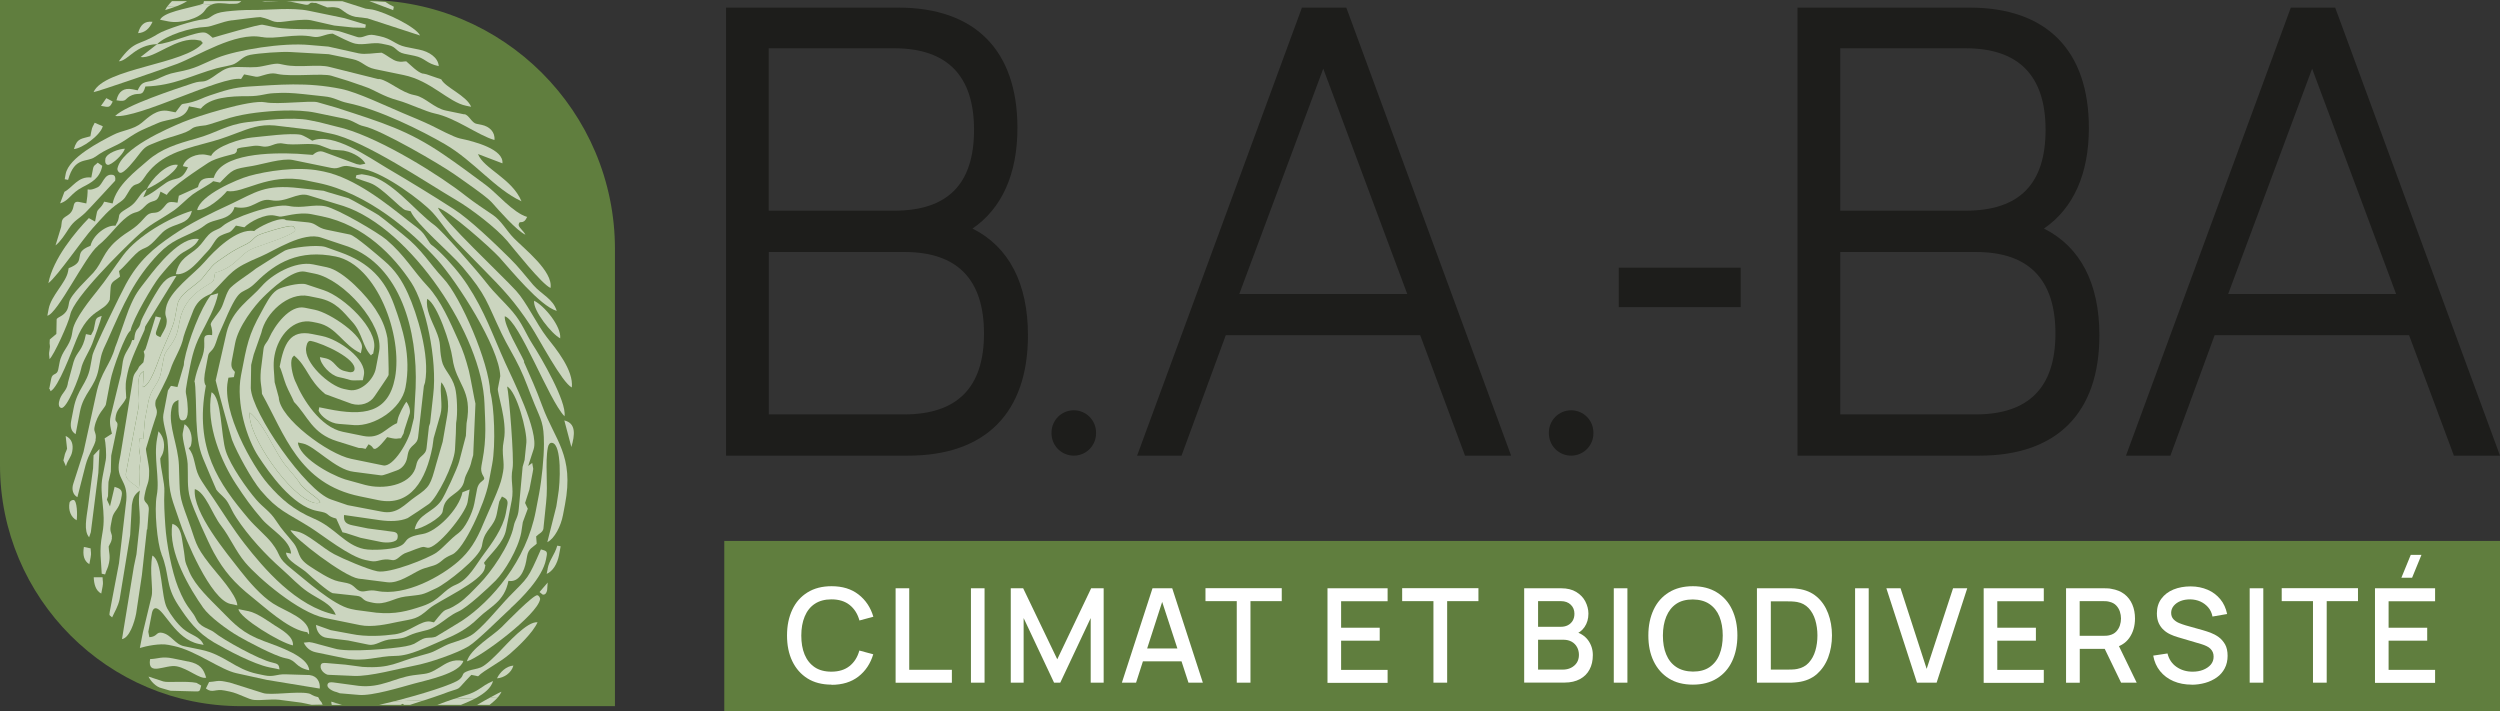 <?xml version="1.0" encoding="UTF-8"?>
<svg xmlns="http://www.w3.org/2000/svg" viewBox="0 0 266.16 75.73">
  <rect x="0" y="0" width="266.16" height="75.73" fill="#333333" stroke="none"/>
  <g id="uuid-619f6640-fb5e-4374-aa33-3361e17d01da" data-name="BABA">
    <g>
      <path d="M103.53,24.34c3.14-2.15,4.79-5.82,4.79-10.72,0-8.26-4.51-12.81-12.69-12.81h-18.33v47.7h19.39c8.22,0,12.75-4.55,12.75-12.81,0-5.54-2.03-9.43-5.91-11.37ZM81.85,26.83h14.46c5.61,0,8.45,2.92,8.45,8.68s-2.86,8.61-8.51,8.61h-14.4v-17.29ZM95.19,22.43h-13.35V5.14h13.35c5.65,0,8.51,2.92,8.51,8.68s-2.78,8.61-8.51,8.61Z" style="fill: #1d1d1b;"/>
      <path d="M114.32,43.68c-1.31,0-2.37,1.06-2.37,2.37v.09c0,1.31,1.06,2.37,2.37,2.37s2.37-1.06,2.37-2.37v-.09c0-1.31-1.06-2.37-2.37-2.37Z" style="fill: #1d1d1b;"/>
      <path d="M143.54,1.37l-.21-.56h-4.72l-17.55,47.7h4.73l4.71-12.82h20.7l4.77,12.82h4.91L143.54,1.37ZM131.94,31.3l8.94-23.99,8.94,23.99h-17.89Z" style="fill: #1d1d1b;"/>
      <path d="M167.27,43.68c-1.31,0-2.37,1.06-2.37,2.37v.09c0,1.31,1.06,2.37,2.37,2.37s2.37-1.06,2.37-2.37v-.09c0-1.31-1.06-2.37-2.37-2.37Z" style="fill: #1d1d1b;"/>
      <rect x="172.34" y="28.5" width="12.98" height="4.2" style="fill: #1d1d1b;"/>
      <path d="M217.6,24.34c3.14-2.15,4.79-5.82,4.79-10.72,0-8.26-4.51-12.81-12.69-12.81h-18.33v47.7h19.39c8.22,0,12.75-4.55,12.75-12.81,0-5.54-2.03-9.43-5.91-11.37ZM195.92,26.83h14.46c5.61,0,8.45,2.92,8.45,8.68s-2.86,8.61-8.51,8.61h-14.4v-17.29ZM209.27,22.43h-13.35V5.14h13.35c5.65,0,8.51,2.92,8.51,8.68s-2.78,8.61-8.51,8.61Z" style="fill: #1d1d1b;"/>
      <path d="M248.82,1.37l-.21-.56h-4.72l-17.55,47.7h4.73l4.71-12.82h20.7l4.77,12.82h4.91L248.82,1.37ZM237.22,31.3l8.94-23.99,8.94,23.99h-17.89Z" style="fill: #1d1d1b;"/>
    </g>
  </g>
  <g id="uuid-e0c05578-197f-46e2-b204-71890adebd44" data-name="Vert">
    <path id="uuid-078b46a9-fab4-4a47-8325-36ee78d606c2" data-name="Rectangle 55" d="M.13,49.51V.13h38.82c14.58,0,26.39,11.82,26.39,26.39v48.53H25.66C11.56,75.05.13,63.61.13,49.51h0Z" style="fill: #607e3e; stroke: #607e3e; stroke-linecap: round; stroke-miterlimit: 10; stroke-width: .26px;"/>
  </g>
  <g id="uuid-fe07b15d-5820-4330-96ad-71a846587ac7" data-name="digit">
    <g style="opacity: .67;">
      <path d="M41.02.21c.26.17.52.33.91.52l-.07.37-2.54-.96c-.13,0-.25,0-.37,0h-2.51l2.47.79.73.1c1.44.3,4.66,1.85,5.07,2.76l-5.61-1.83-1.29-.16c-1.03-.21-1.38-.86-1.87-.96-.55-.11-.67-.05-1.11-.04l-1.21-.49h-.2c-.62-.12-.34.32-.97.19l-1.62-.33s-.06,0-.09-.01c-.1-.02-.22-.02-.34-.03h-.7c-.55.02-1.12.06-1.51.05-.09,0-.2-.02-.31-.05h-2.18c-.12.13-.27.21-.44.26-.24.06-.53.06-.83.03-.62-.05-1.32-.17-1.9.08-.27.11-.51.3-.71.61-.56.88-2.63,1.44-3.89,1.18l-.9-.18c.38-.8,2.8-1.18,4.11-1.55.2-.06.37-.11.51-.17.02-.08.04-.17.06-.26h-1.8c-.33.21-.69.38-1.05.52-.46.18-.92.32-1.26.43.06-.13.13-.26.22-.38.13-.2.3-.38.49-.56H.13v49.38c0,14.1,11.43,25.54,25.54,25.54h7.55-.04s-1.1-.23-1.1-.23l-2.37-.31c-.96-.09-1.77.08-2.65.02-.61-.04-1.59-.69-2.6-.89l-.54-.11c-1.03-.21-1.3.32-2.01-.22l.34-.69c.65-.03.89-.21,1.67-.05l.54.11,3.52,1.11c.8.28,3.62-.21,4.84.04.39.08.3.23,1.04.4.27.59.29.32.45.76,0,.02.01.04.02.05h.99s-.02-.06-.02-.1c-.01-.07-.02-.15-.03-.25l.72.22.41.12h3.98c.47-.1.99-.23,1.55-.37,2.85-.72,6.41-1.82,7.01-2.36.58-.51.08-.6.96-.91.4-.14.89-.18,1.31-.36.58-.24,1.51-1.19,2-1.7.78-.8,2.92-3.24,4.03-3.1-.49,1.12-2.06,2.6-2.93,3.35-1.1.96-2.73,1.72-3.4,2.4l-.72-.15c-2.02,2.07-.6,1.08-3.27,2.12-.17.06-.91.31-1.69.57-.58.19-1.17.38-1.56.51h2.91c.5-.19,1.2-.44,1.78-.64.45-.15.83-.28.97-.32,1.76-.48,1.78-.99,3.16-1.58-.2.72-.91,1.31-1.8,1.8-.5.27-1.06.52-1.61.73h1.72c.5-.28,1-.56,1.42-.8.63-.34,1.1-.59,1.17-.59-.08.19-.21.37-.36.56-.24.28-.55.56-.9.83h13.21V26.51C65.34,12.63,54.63,1.27,41.02.21ZM52.91,72.22c.32-.67,1.02-1.31,1.75-1.36-.22.81-1.04,1.31-1.75,1.36ZM55.96,24.97c-.95-.44-2.86-2.62-3.59-3.45-.56-.63-3.13-2.39-4.01-3.01-1.47-1.03-7.76-4.71-9.6-5.09-.74-.15-1.06-.6-2.08-.81l-3.05-.63c-2.03-.42-4.74-.2-6.37,0-1,.13-1.81.27-2.75.54-.5.14-2.35.78-2.58.8-1.98.2-.98.35-2.53.88-.88.3-1.65.47-2.55.85-1.19.49-1.29.38-2.13,1.5-.33.44-1.46,1.92-1.91,1.83-.16-.03-.32-.28-.29-.44.41-2.16,5.25-4.24,7-4.97,1.36-.57,7.16-2.42,8.73-2.1,1.36.28,4.9-.22,5.6,0l1.95.56c5.01,1.62,7.68,2.43,11.42,4.98,1.6,1.09,3.04,2.16,4.54,3.28,1.17.87,2.87,2.94,4.39,3.39-.44.91-.79.23-.89.77-.06.29.52.67.72,1.1ZM11.47,17.55c-.25-.05-.31-.32-.25-.62.12-.64,1.48-1.08,2.08-1.1-.19.67-1.48,1.79-1.82,1.72ZM50.74,13.21l.54.11c.84.17,1.46.77,1.37,1.62-1.77-.52-4.15-2.38-6.36-2.83-.91-.19-2.79-1.08-3.84-1.37-1.76-.48-2.45-1.11-3.64-1.5l-1.74-.6-1.76-.54c-.95-.3-4.2.13-5.75-.19l-.18-.04c-.79-.16-1.74.41-2.12.33l-.9-.18-.36-.07-.32.49c-2.06-.36-10.93,4.23-13.41,3.94,1.12-1.14,6.41-2.87,8.28-3.49,1.15-.38,1.01.11,2.18-.7.59-.41,1.19-.93,1.98-1,.88-.08,1.73.05,2.63-.02.77-.06,1.86-.46,2.42-.34l.54.11c1.63.33,3.52-.11,4.81.22l5.16,1.3h.19c.94.18,2.28,1.41,3.6,1.68l.18.04c1.03.21,2,1.36,3.24,1.62l1.98.41c.54.11.76.92,1.3,1.03ZM50.16,11.38l-.54-.11c-1.88-.39-3.74-2.68-6.65-3.27l-3.05-.63c-1.08-.22-1.33-.85-2.41-1.07l-2.52-.52-4.06-.23c-.95-.06-3.38.12-4.29.3-.83.16-1.04.64-1.7.97-.35.17-1.36.32-1.87.46-2.64.74-4.56,1.84-7.59,1.94-.32,1.15-.59.59-1.42.92-.87.35-.44.77-1.66.55.21-.96.79-1.36,1.72-1.17l.54.11c.51-1.17,1.02-.75,2.02-1.18.8-.34,1.17-.58,2.15-.76,2.11-.39,2.51-.81,4.29-1.52,2.16-.86,7.02-1.65,9.82-1.37l2.02.17,3.23.72c.72.15,1.71-.05,2.44-.07.61.28,1.15.81,1.69.92.49.1.51.02.93,0,.45.37,1.22,1.2,1.8,1.32l.36.08,1.57.54c.4.84,2.69,1.72,3.18,2.92ZM16.24,2.32c-.31.71-.79,1.16-1.54,1.21.24-.86.66-1.31,1.54-1.21ZM21.6,4.56c-.43-.34.18-.15-.5-.29-2.23-.46-4.7,2.05-6.13,1.79l1.75-1.36c-2.33.07-3.07,1.77-4.08,1.83,1.73-2.37,2.09-1.61,4.15-2.91.76-.48,3.86-1.48,4.88-1.56.93-.07.69-.65,2.4-.84.88-.1,1.86-.17,2.85-.16,1.7.02,4.12-.29,5.96.09l3.77.78,2.29.69-.06.34-1.29-.03-2.02-.21-2.51-.57c-.65-.13-2.06.05-2.71.14-1.47.2-1.2-.18-2.64-.47-.11-.02-2.56.3-3.03.35-1.04.13-2.16.69-2.8.71-1.59.05-4.26.9-5.17,1.83,1.31-.04,4.24-1.42,5.09-1.24.3.06.62.38.83.55.63-.19,4.98-1.46,5.31-1.39l1.26.26c1.99.41,5.71,0,7.18.52l1.58.51c.68.25,1.01-.36,1.9-.18l.54.11c1.32.27,1.68.92,2.77,1.14l1.44.29c1.06.22,2.03.84,2.09,1.76-1.34-.27-1.42-.86-2.59-1.1l-1.08-.22c-.86-.18-.83-.74-1.69-.92l-.72-.15c-.93-.19-1.87.19-2.8,0-.58-.12-1.86-.81-2.41-1.07-.83.03-1.36.49-2.12.33-1.9-.39-4.02.32-5.42.03-2.8-.58-6.8,2.01-9.01,2.85-.97.37-8.57,3-8.9,3.01,1.13-2.57,9.83-2.96,11.64-5.24ZM12,10.81c-.31.65-.37.64-1.25.46l.57-.82.68.36ZM9.63,14.5l.07-.37.04-.19c.09-.49.18-.49.35-.88l.86.37c-.26.96-2.23,2.36-3.07,2.41.33-1.2.85-1.08,1.75-1.36ZM6.99,18.54c.34-1.77,3.72-3.47,5.04-4.16,1.02-.52,2.15-.55,3.04-1.28.72-.59,1.63-1.53,2.9-1.27l.36.07.36.07c.98-1.24.25-.69,1.77-1.1.81-.22,1.13-.45,1.87-.7,1.53-.5,2.47-.85,4.2-.95,3.11-.18,6.09-.5,9.81.27h0c1.75.36,4.74,1.8,6.53,2.56,1.29.54,2,.82,3.14,1.37.57.28,2.32,1.21,2.95,1.34,1.62.33,4.69,1.15,4.53,2.65l-2.6-.99c.58,1.55,3.63,2.6,4.63,5.03-2.83-1.32-5.06-4.28-8.15-6.08-2.45-1.43-6.97-3.69-10.38-4.39-.93-.19-1.38-.6-2.48-.7l-2.19-.24c-1.39-.14-1.94-.17-3.16-.1-1.01.06-1.36.33-2.74.32-1.9-.01-4.08.12-5.04,1.33l-.36-.07-.9-.18c-.42,1.53-2.11,1.24-3.33,1.79-1.51.68-1.94.77-3.36,1.74-1.23.84-2.05.93-3.29,1.85-.89.66-2.19-.09-2.89,2.46l-.36-.07.1-.55ZM6.85,20.42c.88-.45,1.46-1.68,2.86-1.52l.18-.92c.08-.41.22-.37.5-.66l.48.33c-.24,1.31-1.17,1.8-2.06,2.25-1.33.68-1.42,1.44-2.43,1.75l.46-1.23ZM6.52,24.17l.07-.56c.14-.73,1.02-.47,1.25-1.65.08-.42.23-.52.64-.44l.72.15c.42-2.5-.42-.93,1.2-1.72.57-.28.69-1.52,1.62-1.32.25.05.31.32.25.62,0,0-2.89,3.13-3.19,3.42-.7.67-1.17.81-1.72,1.65-.4.62-.88,1.39-1.44,1.83l.6-1.97ZM9.45,23.24l.66.37.19-.95c.08-.43.47-.47.78-1.17l.9.19c.42-1.96,2.53-3.5,3.71-4.54,1.45-1.28,3.19-1.81,5.14-2.36,2.31-.64,3.2-1.47,5.53-1.76,1.53-.19,4.78-.57,6.54-.21l1.08.22,2.67.68c4.07,1.17,10.19,4.98,12.94,7.17.98.78,1.89,1.35,2.87,2.02.92.63,1.43,1.66,2.23,2.47,1.11,1.13,4.21,3.53,3.91,5.31-.95-.44-3.76-4-4.6-5-1.14-1.36-3.8-3.41-5.49-4.39-2.99-1.75-9.73-6.31-13.28-7.04l-1.79-.37-4.2-.5c-1.59-.14-2.75.32-4,.79-1.48.56-1.96.73-3.59,1.16-2.59.68-4.87,1.37-6.32,3.63-.67,1.04-.93.35-1.51,1.25-.54.84-.45.93-1.23,1.45-1.07.71-1.76,1.58-2.66,2.58-1.24,1.37-3.74,5.12-4.8,5.95.5-2.63,2.93-5.52,4.31-6.93ZM5.19,32.86c.27-1.41,1.84-2.78,2.06-3.96l.07-.37c.35-.15,1.01-.41,1.11-.92l.11-.55c.1-.51.75-.77,1.11-.92.24-1.1,1.67-2.24,2.65-2.13.17-.39.26-.39.36-.88l.03-.19c.09-.49,1.03-.73,1.6-1.34.52-.56.75-1.19,1.36-1.48.42-.96,2.1-2.78,3.29-2.57-.24.88-2.55,2.26-3.29,2.57l-.39.87c.91-.36,1.61-1,2.43-1.55,1.03-.69,1.63-.07,2.33-1.66l-.54-.11c.25-.9,1.55-1.4,2.47-1.21l.54.11c.45-1.02,3.28-1.86,4.32-1.95,1.25-.1,4.12-.52,5.25-.29.19.04,1.05.52,1.19.63,2.22-.94,6.07,1.81,7.92,2.89,2.47,1.44,4.85,2.9,7.14,4.38,1.72,1.1,4.44,3.74,5.93,5.2,1,.99,1.65,1.86,2.54,2.89.89,1.02,2.12,1.47,2.5,2.76-1.8-.53-4.91-4.39-6.12-5.72-.91-1-5.29-4.91-6.53-5.27.53,1.28,6.83,7.2,8.32,8.84,1.13,1.24,2.18,3.53,3.27,4.94.96,1.24,2.86,3.51,2.67,5.36-1.03-.48-3.52-5.25-4.39-6.57-1.74-2.66-2.86-3.82-5.1-6.09-.98-1-1.83-1.87-2.81-2.87-1.02-1.03-1.59-2.07-2.51-3.08-1.17-1.29-5.09-4.17-7.26-4.61l-1.62-.33c-.86-.18-1.04.36-1.9.18l-4.13-.85c-1.08-.22-3.28.47-4.25.63-2.18.37-2.06.32-3.49,1.78l-.72-.15c-.36.33-1.61.98-2.19,1.41-.61.45-1.42,1.3-1.99,1.7-1.67,1.14-2.51,1.39-4.14,2.94-1.32,1.25-6.56,6.37-6.91,8.19-.15.81-1.77,4.35-2.2,4.7-.01-.43-.1-.46,0-.95.13-.69-.05-.37.03-1.14l.7-.59.03-1.54c.06-.31,1.05-.35,1.26-1.46l.07-.37c.15-.81,2.05-2.55,2.59-3.16,1.02-1.15,1.03-2.15,2.44-3.39,1.39-1.21,1.75-1.01,3.03-2.48.75-.86,1.07-.17,1.78-.84.7-.65.46-.96,1.7-.73l.14-.74,2.04-.92c.22-1.03.87-.96,1.68-.99.72-2.61,6.08-2.71,8.89-2.56l1.65.12c.25-.21.64-.52,1.18-.31l3.49,1.29.36.07.57-.11c-.27-.56-1.27-1.18-2.15-1.36l-.18-.04-1.29-.1-1.21-.46c-.99-.33-2.75.06-3.89-.18-.95-.19-1.34.49-2.29.29-.73-.15-1.06,0-1.67.06-1.62.19-.6.27-1.24.72-.09.06-1.98.41-2.79.96-.89.59-4.06,2.65-4.43,3.43l-.67-.35c-.41,1.47-.77.63-1.65,1.55-.91.95-.89.36-1.9,1.13-1.06.79-1.85,2.07-3.11,3.08-1.33,1.06-4.32,7.27-5.38,7.43l.14-.73ZM59.64,36.02c-.88-.45-2.9-2.95-2.78-4,1.06.49,2.92,2.74,2.78,4ZM56.68,49.3l.11.63-.06.37-.35,1.83-.46,1.43.29.61-.53,1.43-.17,1.12c-.34,1.77-1.79,4.14-2.72,5.1-.8.82-3.02,2.86-3.92,3.27-.92.42-1.33.85-2.18,1.41-1.02.68-1.31.57-2.37.89-1.17.36-.9.58-2.52.67-1.2.06-1.72.76-2.57.58l-2.15-.44-2.19-.27c-.81-.07-1.19-.76-1.23-1.39l1.57.56,2.17.4c1.62.33,3.43.21,4.68.04,1.51-.21,2.8-1.55,3.78-1.35l.36.08c1.58-2,.82-.84,2.58-2,.83-.55,1.63-1.44,2.32-2.15,1.1-1.13,3.19-4.01,3.6-6.13.12-.62.45-.84.53-1.8l.41-4.48.21-.73.19-1.87c.07-1.22-1.03-5.44-2.05-5.95.19.76.75,7.78.58,8.7-.26,1.34.16,2.07-.09,3.42l-.6,3.12c-.27,1.4-1.61,2.5-2.35,3.52.14.53.21-.12.08.59-.27,1.41-5.01,3.49-5.9,4.28-1.35,1.21-1.6,1.07-3.41,1.44-1.04.21-2.67.6-3.98.33l-3.77-.77c-2.76-.57-7.04-4.23-8.44-5.89-1.05-1.25-1.6-2.68-2.6-3.96-.89-1.15-1.62-3.52-2.77-3.86-.27,2.47,3.46,6.9,4.83,8.67.9,1.16,2.25,2.7,3.5,3.51,1.33.86,4.01,1.64,3.83,3.29-.43-.34.18-.15-.5-.29-1.83-.38-4.27-2.65-5.58-3.69-1.86-1.47-2.97-2.74-4.06-4.73-.6-1.1-2.18-4.59-2.52-5.78-.35-1.21-.2-2.39-.26-3.65-.05-1-.64-2.7-.52-3.31l.18-.92c.6.3.88,1.28.73,2.06-.07.35-.12.32-.28.51.68.76.57,1.91,1.08,2.94.35.71,1.11,1.71,1.58,2.43.98,1.49,2.22,3.41,3.29,4.78,1.99,2.55,5.49,6.7,9.71,7.57-.5-1.22-1.75-1.62-2.97-2.44-.99-.67-1.86-1.63-2.76-2.42-1.78-1.56-3.6-3.56-4.85-5.46-.43-.66-.53-1.01-.9-1.62-.39-.66-.83-.84-1.24-1.39-.03-.04-1.29-3.04-1.42-3.34-.52-1.28-.61-2.39-.7-3.99-.03-.51-.06-4.14-.21-4.17.31-1.63.81-2.28.99-3.23.23-1.21-.37-1.87.89-1.72.07-.68-.17-1.06-.15-1.17.07-.37.83-1.17,1.09-1.65.32-.58.45-1.37.85-2.02.33-.53,2.15-1.65,2.88-2.25.07-.06,2.96-1.86,3.09-1.92.66-.31,3.35-.67,4.3-.38l1.57.56c3.16,1.12,4.78,2.95,5.76,5.64.88,2.43,1.84,5.38,1.2,8.76-.45,2.35-3.35,4.14-5.44,4.01l-1.65-.13c-.91-.04-1.9-.77-2.16-1.4l.07-.37.9.18c3.82.79,6.45.46,7.16-3.3.86-4.48-1.92-12.03-6.3-12.93-3.88-.8-6.38.63-8.47,2.73-1.53,1.53-1.56.18-2.98,3.28-.31.68-.64,1.5-1,2.27-.17.37-.24.76-.44,1.22-.3.67-.61.62-.7,1.06l-.28,1.47c-.12.61-.23,1.38.04,1.73-1.27,6.68,1.4,10.43,4.53,14.14.75.88,1.91,1.84,2.49,2.6,1.12,1.44.41,1.42,2.18,2.82,1.32,1.04,4.37,3.82,6.23,4.2l.54.11,2.19.29c2.02.19,3.28-.17,4.86-.69,1.98-.65,2.18-1.71,3.62-2.3,1.34-.55,2.11-2.14,2.98-3.28.75-.99,2.01-2.69,2.31-4.3l.17-.92c.11-.56-.19-.69-.58-.88l-.28.52-.08.36-.18.92c-.28,1.45-1.25,1.67-1.53,3.12l-.07.37c-.24,1.25-3.84,3.99-4.84,4.47-1.69.8-1.38.65-3.3.89-1.27.16-2.09.94-3.46.66l-.36-.08c-.84-.17-.63-.58-1.37-.66l-2.56-.28c-.4-.1-2.3-1.74-2.63-2.08-.65-.64-2.27-1.33-2.33-2.24l.54.11c-.1-1.45-2.16-2.59-3.07-3.64-1.17-1.35-1.85-2.33-2.83-3.81-1.44-2.19-3.24-6.22-2.57-9.73,1.11.56.99,4.63,1.53,6.29.5,1.52,2.19,3.94,3.23,5.14.78.9,1.43,1.2,2.1,2.23.72,1.11,1.12,1.42,1.87,2.39.76.97.29,1.55,1.74,2.48.68.43,2.14,1.42,3.03,1.6l.9.18c.84.17.92.76,1.51.88.47.09.84-.21,1.69-.04,3.06.63,6.93-1.61,8.67-3.14,1.19-1.05,1.93-2.21,2.66-4,.53-1.3,1.78-3.84,2-5l.11-.55c.2-1.05-.2-1.9.06-3.23l.03-.18c.38-2-.76-5.07-.64-5.47l.18-.92.07-.37c-.11-3.14-4.66-10.12-6.67-12.36-2.69-3-7.45-7.13-12.73-8.22l-1.26-.26c-4.08-.84-6.7,1.44-8.43,1.13-.53.67-2.22,2.13-3.18,2.02.34-1.58,4.22-3.26,5.54-3.63,1.82-.51,5.12-1.05,7.57-.54l.36.07c3.36.69,6.82,3.51,8.96,5.21.65.51,1.42.99,1.83,1.63.92,1.43.34.55,1.52,1.68,1.06,1.01,2.21,2.36,2.99,3.55,1.88,2.87,2.65,5.26,4.07,8.39.68,1.51,3.6,7.28,2.99,9.13l-.58,1.78.43-.32ZM16.73,46.67l.14-.73c.44.45.71,1.18.55,2.02-.1.5-.18.49-.36.88.04,1.15.48,2.59.44,3.53-.06,1.21.02,2.4.1,3.6.12,1.92.7,4.93,1.36,6.57.5,1.22.76,1.72,1.56,2.76.43.55.34.85.92,1.29.48.36,1.02.47,1.42.79.88.72,4.76,2.89,6.11,3.17.69.14.72.26.79.74l-1.08-.22c-1.69-.35-4.57-1.88-5.91-2.66-1.81-1.06-2.76-2.38-3.79-3.95-1.42-2.16-.9-3.3-1.8-5.47-.43-1.04-.78-4.69-.5-6.21.34-1.79-.35-4.02.04-6.09ZM19.96,42.87c.06.75.19,2.03-.62,1.86-.44-.09-.31-1.67-.33-2.17-.41.2-.62.31-.75.99-.34,1.78.72,3.84.8,6,.12,3.27-.05,3.02.95,5.73.92,2.52.67,2.65,2.33,4.79.76.98,2.86,3.2,2.94,4.37l-.72-.15c-2.11-.43-4.83-6.92-5.46-8.88-.69-2.15-1.15-2.79-1.13-5.45,0-.74-.05-2.43-.13-3.1-.09-.72-.57-2.03-.44-2.73l.42-2.2.07-.37.32-.49.69.13.68-2.34.03-.38c.43-2.27,1.8-5.74,2.84-7.05l.79-.22c-.3,1.56-1.18,3.02-1.83,4.31-.84,1.66-1.01,2.74-1.43,4.93-.32,1.69-.12,1.14,0,2.4ZM25.38,67.73c-1.17-.68-3.05-2.05-3.74-3.03-1.37-1.94-3.79-5.92-3.28-8.93,1,.3.98,1.48,1.15,2.41.3,1.65,0,1.24.67,2.73.66,1.5,2.16,2.87,3.36,4.09,1.44,1.46,2.29,2.41,4.58,3.26,1.63.6,4.71,1.61,4.81,3.1-1.51-.31-1.33-1.04-2.37-1.25l-.18-.04c-1.17-.24-4.08-1.81-4.99-2.34ZM25.39,64.85l1.08.22c.9.19,2.16,1.12,2.85,1.56.66.42,1.95,1.11,1.86,2.08-1.37-.28-5.74-2.96-5.8-3.86ZM33.08,36.29c-.25-.05-.41.18-.46.48l-.04.18c-.31,1.61,2.44,4.13,4.01,4.45l.54.11c1.26.26,2.64-1.1,2.86-2.28l.35-1.83c.54-2.84-3.76-7.64-6.82-8.27l-1.08-.22c-1.31-.27-3.64,1.93-4.44,2.72-.96.95-2.65,3.12-2.99,4.91l-.35,1.84c-.13.68.02.86.33,1.21l-.11.55-.58.06-.07.38c-.62,3.25,2.58,8.99,4.29,10.95,1.37,1.57,2.72,2.76,4.89,3.68,2.26.96,3.29,2.81,5.32,3.23.94.19,2.94.02,3.59-.21,1.33-.47.27-.98,2.67-1.39,1.45-.24,3.83-2.56,4.23-4.45l.76-.29-.22,1.36c-.24,1.24-3.33,5.04-4.28,4.84l-.36-.08c-.27-.05-1.4.47-1.79.58-.8.23-1.03.94-1.64.81-1.14-.23-1.44.28-2.26.11l-.54-.11c-1.73-.35-4.52-2.62-5.89-3.48-2.5-1.57-3.4-1.74-5.25-3.92-.96-1.14-2.51-3.95-3.07-5.4-.14-.37-1.74-6.21-1.74-6.31l1.16-5.1c.6-2.46,2.58-3.58,3.75-4.95,1-1.17,3.51-2.71,5.48-2.31l1.44.3c1.85.38,4.35,3.19,5.17,4.45.63.97,1.07,1.85,1.29,3.11.06.32.16,3.68.12,3.91-.04.19-1.22,1.85-1.48,2.25-.47.75-1.46,1.13-2.48.81l-2.78-1.02c-1.86-1.54-1.89-2.93-3.32-4.11-.17.2-.22.16-.28.51-.13.66.23,1.95.48,2.39.72,1.75,2.58,4.73,4.98,5.22l2.16.44c1.84.38,2.37-.83,3.62-1.36l.07-.37c.1-.51.69-1.58.92-1.91.21.23.46.81.37,1.23l-.58,1.78-.08.36-.28.52c-.42.01-.45.1-.93,0l-.18-.04-.36-.08c-.21.27-1.03,1.31-1.36,1.25-.24-.05-.06-.22-.62-.49l-.32.49-.36-.08-.37-.02-2.28-.71c-2.7-.83-3.11-2.65-4.61-4.19-.25-.6-.54-1.07-.85-1.82-.24-.6-.47-1.55-.68-1.93.46-2.42,1.08-3.97,3.46-3.48l1.08.22c1.79.37,4.75,2.47,4.43,4.15l-.11.55c-1.78.06-.95,0-2.55-.33-.9-.18-1.97-1.35-2.02-2.13l.54.11c1.13.23,1.1,1.18,2.16,1.39l.36.08c.29.06.56,0,.61-.26.22-1.14-3.28-2.77-4.64-3.05ZM51.27,49.56l.1-.55c.46-2.4.29-4.06.22-6.06-.25-7.16-7.79-18.65-15.02-21.03l-3.7-1.13c-1.21-.4-2.42.84-4.02.51-1.37-.28-1.89,1.14-3.87.73-.26.95-1.07,1.18-1.88,1.39-1.33.36-1.11.57-2.09,1.07-1.68.86-2.71,1.07-4.1,2.51-2.58,2.67-3.75,5.34-5.45,9.22-.29.66-.58,1.07-.74,1.95l-.21,1.1c-.38,2-1.61,2.55-1.99,4.55l-.46,2.39c-.46-.29-.6-.77-.47-1.43l.25-1.28c.41-2.15,1.43-2.62,1.77-4.4l.24-1.28c.13-.67,3.07-6.68,3.57-7.59,1.39-2.52,2.9-3.78,4.98-5.2,1.99-1.36,4-2.29,6.21-3.33,2.6-1.22,3.58-2.11,7.29-1.68l2.56.28.53.17,2.12.62c.22.07,2.98,1.64,3.2,1.8.86.65,1.74,1.39,2.59,2.06,2.07,1.64,2.72,2.99,4.33,4.7,1.82,1.95,4.86,8.96,4.97,12.08.43,1.47.61,5.61.21,7.67l-.38,2.02c-.41,2.13-2.6,7.05-3.87,7.6-1.1.47-.96.66-1.65,1.04-.39.21-1.21.34-1.77.61-.98.46-2.3,1.45-3.49,1.31l-3.09-.39c-1.54-.24-6.82-4.27-7.23-5.16l.72.15c1.09.22,2.7,1.75,3.94,2.41.92.48,3.54,1.6,4.58,1.82,1.33.27,5.47-1.4,6.31-1.99.77-.55,1.39-1.38,2.36-2.09.65-.47,1.46-2.04,1.67-3.14l.28-1.47c.17-.89.74-.94.78-1.17.04-.24-.46-.5-.29-1.4ZM5.37,41.67c-.14-.53-.21.11-.07-.59l.14-.73c.13-.68.62-.32.75-.99l.14-.73c.24-1.25,1.08-1.72,1.31-2.97l.1-.55c.23-1.18,1.9-3.28,2.59-4.11,1.01-1.25,1.8-2.51,2.78-3.81,1.55-2.07,4.93-4.01,7.31-4.73-.26,1.21-1.18,1.29-2.03,1.64-1.05.43-1.19.78-1.94,1.55-1.03,1.07-1.13.56-2.02,1.42-.53.51-1.35,1.48-1.77,1.81l.11.58c-.38.36-.88.5-.97.96l-.03.18-.09,1.32c-.59,1.39-2.19.88-3.56,4.26-.52,1.29-1.94,5.11-2.76,5.5ZM6.27,42.81c.18-.92.77-1.1.93-1.91l.03-.19.59-2.17c.35-1.16.97-1.15,1.32-2.97l.54.11.27-.52.08-.36.11-.55c.09-.49.36-.49.68-.62-.11.51-.74,2.3-1.01,2.96-.38.96-1.03,1.85-1.19,2.69-.16.83-1.51,4.27-2.1,4.15-.25-.05-.31-.32-.25-.62ZM6.75,49.02l.09-.37c.09-.5.18-.49.3-.88l-.15-1.36c.65.27.84.91.7,1.64-.13.68-.46.82-.67,1.58l-.27-.62ZM8.16,55.4c-.61-.31-.92-1.07-.76-1.87.03-.16.27-.33.43-.29.39.08.42,1.63.33,2.17ZM7.78,51.51l1.09-3.39,1.36-6.21c.5-2.35,1.48-3.03,2.01-4.93.04,0,1.27-3.57,1.43-3.98.74-1.82,1.06-2.08,2.01-3.33,1-1.31,3.55-4.57,5.47-4.22-.5,1.04-1.52,1.16-2.22,1.83-.69.67-1.31,1.39-1.98,2.2-.68.84-2.85,4.5-3.08,5.73-.51.29-1.89,4.06-2.13,5.29l-.49,2.57c-.06.33-.94.99-1.21,2.42-.1.55.26.56.11,1.36-.13.69-.75,1.48-1.07,2.64l-.88,3.44c-.46-.24-.64-.82-.44-1.42ZM10.6,47.8l-.12,2.54-.8,6.32-.18.54c-.6-.67-.28-2.09-.12-3.27l.54-4.08.05-1.38.63-.67ZM9.65,59.33l-.14.74c-.58-.36-.73-.98-.58-1.84l.72.15c.01.43.1.46,0,.95ZM10.92,62.45l-.14.73c-.58-.29-.77-1.02-.8-1.74h.93c.02.48.1.51,0,1.01ZM11.59,59.92c-.12.63-.27.69-.42,1.25l-.36-.08c-.05-1.4-.29-2.39.05-4.18l.03-.18c.43-2.25-.35-4.03,0-5.91l.35-1.83c.1-.53-.02-1.92-.12-2.31l.78-.5c-.1-.41-.32-1.14-.14-1.85l1.11-4.54.19-1.3c.2-1.05.73-1.3.99-2.28.31.07.21-.11.28-.51.15-.8.49-.59.64-1.4.08-.4,1.25-2.49,1.51-2.91.53-.86,1.12-2.01,2.29-2.01l-3.33,5.39-.07.37c-.47,1.08-1.57,3.34-1.81,4.59l-.11.55c-.17.87-.05,1.37-.03,2.09-.34.78-.96,1.1-1.1,1.87l-.03.18c-.12.64.31.35.18.99l-.65,3.11-.04,1.7-.25,1.1-.05,1.51-.12.37.33.72.49-2.08c.53.16.87.31.76.92l-.07.37c-.22,1.16-.8,1.25-.96,2.09l-.14.74c-.15.79.22.81.11,1.36-.09.5-.18.49-.35.88.02.69.19.93.04,1.72ZM13.03,68.03l1.27-7.75.27-1.28.3-2.79c.2-1.64-.21-2.58.06-4-.35.28-.66.54-.78,1.17l-.07.37-.18,3.2-1.12,6.83c-.18.82-.52,1.31-.8,1.94-.24-.27-.35-.11-.25-.62l.98-5.14.78-6.71c.17-2.21-1.13-2.16-.75-4.16l.14-.73,1.33-8.12c.13-.62.38-.62.64-1.21l.46-.47.07-.37c.09-.47.04-.45-.04-.77.29-.38.14-.14.33-.69l.94-3.05.58.13-.5,1.42c-.17.48.11.5.43.66.22-.49.54-.86.64-1.39.15-.8-.23-.74-.08-1.54l.03-.19c.34-1.8,3.01-3.6,4.1-4.88,1-1.17,3.45-3.63,5.29-3.3.42-.39,2.43-1.41,3.22-1.25l.18.09,2.37.24c.84.09.93.57,1.91.77l2.51.52c.58.12,3.03,2.26,3.64,2.78,1.2,1.02,1.91,2.11,2.55,3.52.93,2.04,2.36,6.56,1.81,9.46l-.12.36-.61,5.4c-.1.98-.9.79-1.1,1.87l-.07.37c-.13.67-.59,1.19-1.12,1.36-.41.13-1.47.56-1.66.52l-2.91-.38c-1.94-.22-4.16-2.76-5.4-3.01l-.54-.11c.1,1.5,3.19,3.33,5.03,3.93l2.13.59.36.08c1.97.4,4.7-.18,5.08-2.2.21-1.08,1.02-.91,1.1-1.87l.25-2.24.12-.36.33-2.98c.46-3.77-.81-9.66-2.33-11.97-1.86-2.83-4.99-6.12-9.52-7.06l-1.08-.22c-1.4-.29-3.1.32-3.41.25l-.54-.11c-1.04-.22-2.65.66-3.22,1.25l-.36-.07-.18-.04-.36-.07c-.78.98-.58.56-1.63,1.07-.56.27-.8,1.07-1.39,1.67-.84.85-2.05,2.59-3.38,2.43.38-1.78,1.42-1.96,2.34-2.83.52-.49.69-.88,1.14-1.35.57-.58,1.02-.49,1.54-.97.86-.78,5.41-2.44,7.01-2.11,1.45.3,2.62-.23,3.91.04,1.28.26,5.61,2.81,6.48,3.55,1.96,1.67,2.84,3.31,4.4,4.97,1.39,1.49,2.38,3.8,3.26,5.75.55,1.2.76,1.9,1.12,3.23.12.43.65,3.46.7,3.51l-.24,5.48-.16.55c-.2,1.05-.63,1.37-.78,2.13-.29,1.53-1.95,1.44-2.25,2.97l-.07.37c-.13.66-2.29,1.85-2.97,1.87.35-1.65,1.9-1.74,2.82-3.04.35-.5,1.72-3.44,1.92-4.19l.71-2.72.07-1.32c.69-3.61-1.11-4.1-1.5-6.96-.19-1.44-1.6-5.75-2.69-6.3-.19,1.1.52,2.41.87,3.23.74,1.73.33,1.65.69,3.36.2.96,1.06,1.56,1.41,2.87.21.78.3,2.76.11,3.76l-.03,1.14-.09,1.69c-.11,1.62-1.91,5.14-2.77,5.78-.21.16-2.16,1.46-2.27,1.51-.82.35-1.87.37-2.96.22l-3.81-.55c-.08.71.17.95.91,1.1l1.62.33,2.73.36c.42.06.51.29.43.68-.09.49-1.16.52-1.76.4l-2.16-.44-1.58-.51-.36-.08-.66-1.46c-1.06-.25-.7-.53-1.53-.71l-.54-.11c-2.62-.54-5.07-4.06-6.22-5.8-1.2-1.82-2.42-5.63-1.85-8.63.63-3.31.81-4.3,2.14-6.69.5-.9.96-1.9,1.69-2.4.47-.32,2.32-.8,3.07-.61l1.92.64c2.15.72,5.75,4.12,5.34,6.25l-.03.18c-.13.7.04.08-.29.51-.89-.92-.92-2.4-2-3.58-.96-1.06-1.71-2.14-3.56-2.52l-1.08-.22c-2.17-.45-4.59,1.8-5.04,3.92l-.81,2.31-.27,1.1-.04,2.46c.09,2.64,5.87,10.97,8.56,11.87l1.75.6,3.61.69c1.69.35,2.46-.8,3.62-1.59,1.53-1.05,1.58-1.21,2.21-3.51l.68-2.34.48-2.77c.25-1.31,0-2.87-.63-3.56-.2,1.16.19,2.42-.09,3.42l-.72,2.52-.13.93c-.68,3.56-2.34,6.39-5.75,5.68l-1.98-.41c-6.5-1.33-8.03-6.65-10.42-10.91-.04-1.04-.22-1.1-.12-2.5l.28-2.23c.05-.54.37-.67.6-1.21.58-1.32,2.2-3.55,3.79-3.23l1.08.22c1.65.34,5.25,2.81,5.01,4.08l-.11.55c-1.91-.88-2.57-2.82-4.61-3.23l-.54-.11c-2.04-.42-3.64,1.45-4.04,3.56-.19,1.02-.02,1.96.01,2.86l.44,1.62c.08,2.23,5.25,6.03,7.71,6.54l3.41.7c1.06.22,2.73-2.58,3-3.96l.27-1.1.18-3.2c.23-6.15-1.64-12.99-7.2-15.04l-2.81-.94c-1.94-.71-5.07,1.41-6.46,1.99-3.2,1.34-3.01,1.62-5.31,3.98-.79.33-1.41.72-1.85,1.68-.13.28-1.02,2.6-1.07,2.87-.25,1.29-1.04,2.34-1.41,3.53-.31.99-1.55,3.21-1.57,3.29-.16.86.27.78.09,1.53-.07.27-.31.88-.47,1.44l-.65,2.15c-.03.28.34,1.79.34,2.37,0,1.48-.21,1.15-.48,2.56l-.03.18c-.14.74.54.58.47,1.43l-.16,2.06-.53,4.85-.61,4.08c-.19,1.01-.73,2.63-1.51,2.74ZM20.73,73.62l-2.59-.07-.9-.26c-.67-.14-1.24-.8-1.44-1.25l1.58.52c.41.15,2.41-.08,3.52.15.05,0,.3.19.5.29-.17.61-.09.64-.68.62ZM18.82,70.94c-1.17-.24-3.16,1.12-2.84-.77.9-.03,1.23-.32,2.44-.07l1.62.33c1.29.26,1.63.79,1.91,1.73-.69.17-1.9-.96-3.13-1.21ZM34.04,73.3l-5.61-.92-3.23-.71c-1.73-.36-4.35-2.42-6.72-2.91l-.54-.11c-.91-.19-2.37.12-3.05.33l.32-1.65.92-3.82c.22-.84-.25-2.62.09-4.37,1.1.56.9,4.39,1.58,5.62.41.74,1.04,1.61,1.71,2.18.86.73,1.78.77,2.17,1.71l-.54-.11c-2.46-.51-3.64-3.61-4.5-3.79-.25-.05-.41.18-.46.48l-.32,1.65-.07.37.11.58c.88-.05.7-.6,1.36-.47.98.2,1.36,1.23,2.34,1.43l1.79.37c2.55.52,3.59,2.07,6.04,2.58l.72.15c1.01.21,1.27-.14,2.26-.11l2.59.08c.74.09,1.12.73,1.04,1.43ZM44.1,72.76c-1.36.38-4.48,1.34-5.89,1.2l-2.01-.17-.35-.13c-.41-.08-1.04-.43-.97-.77.05-.29.32-.29.61-.26l2.73.37c2.38.26,3.75-.84,5.79-1.13,1.39-.2,1.55-.05,2.74-.8.79-.5,1.47-.98,2.62-.75-.38,1.35-3.93,2.05-5.25,2.42ZM44.1,70.86c-1.69.31-4.71,1.16-6.44,1.09l-2.77-.12c-.35-.08-.85-.5-.76-.99.06-.29.32-.28.61-.26h0s2.01.17,2.01.17l1.83.24c3.05.19,3.62-.53,6.07-1.17,1.64-.43,1.34-.38,2.71-1.08.8-.4,1.79-.54,2.72-1.07,1.11-.63,3.11-3.13,4.11-4.16,2.1-2.15,1.96-1.78,3.39-5.03.5.15.72.14.61.7l-.07.37c-.37,1.93-2.63,4.17-3.75,5.18-1,.91-3.57,3.48-4.49,4.05-1.18.73-4.24,1.79-5.79,2.07ZM49.71,70.42c.38-1.36,2.76-2.71,3.68-3.63.46-.46,3.42-3.5,3.82-3.41.16.03.32.28.29.44-.32,1.67-6.31,6.15-7.79,6.6ZM58.25,62.82c-.06.3-.21.53-.46.47-.03,0-.32-.25-.35-.28l.87-1.01-.06.81ZM59.53,59.08c-.18.96-.66,1.74-1.32,2.02l.11-.55c.18-.97.75-1.46,1.03-2.46l.36.07-.17.92ZM60.19,53.68l-.21,1.1c-.23,1.18-.91,2.54-1.67,2.9l.96-3.81.17-1.11c.26-1.36.42-5.44-.6-5.65-.25-.05-.41.17-.47.48-.32,1.68.04,3.89-.19,5.88l-.29,2.8c-.1.39-.47.5-.77.8l.06.77c-.46.45-.86.49-1.02,1.32l-.1.55c-.21,1.08-.78,2.29-1.89,2.09-.43,2.25-2.02,2.77-3.17,3.93-1.26,1.25-2.43,1.81-4.1,2.51-1.39.58-3.18,1.54-4.74,1.55-1.95.01-3.29.69-5.43.25l-3.05-.63c-.68-.14-1.08-.56-1.3-1.03l.58-.06.36.06,2.31.62c1.4.45,6.35.01,7.58-.23.9-.18.9-.26,1.59-.66.69-.4.96-.15,1.63-.36.02,0,2.57-1.55,2.78-1.69,3.18-2.11,6.86-6.39,7.87-11.69l.35-1.83c.29-1.54.53-3.85.52-5.31,0-2.23-.3-2.53-1.01-4.26-.56-1.37-.95-2.56-1.58-3.87-.63-1.31-1.31-2.36-1.92-3.64-1.65-3.47-1.58-4.01-4.15-7.06-1.26-1.5-4.99-4.62-5.53-5.95l-.36-.08-.18-.04c-.5-.1-2.5-2.41-3.74-2.87l-1.57-.54.07-.31.57-.1.36.06.36.07c2.49.51,4.99,3.82,7,5.27.89.65,4.68,5.02,5.53,6.12.95,1.23,1.87,2,2.85,3.16,1.04,1.24,1.31,2.21,2.13,3.49.81,1.28,3.62,6.03,3.36,7.6-1.68-1.72-4.81-10.19-6.36-10.65-.11.99,1.63,3.83,2.07,4.81.76,1.73,1.26,2.79,1.97,4.72,1.33,3.63,3.41,5.23,2.41,10.48ZM60.84,47.59l-.75-2.83c1.27.3,1.14,1.55.75,2.83Z" style="fill: none;"/>
      <path d="M42.65,75.04h.36c-.07-.06-.14-.11-.14-.11-.09.04-.16.08-.23.11Z" style="fill: none;"/>
      <path d="M31.85,51.34c-.58-.86-1.26-1.45-1.88-2.39-1.05-1.61-1.92-3.82-3.38-5.03-.36,2.22,4.32,9.09,6.93,9.63.35.07.33,0,.57-.07-.25-.55-1.57-1.11-2.25-2.13Z" style="fill: #fff;"/>
      <path d="M14.87,46.67l.38.08.18-2.06.35-1.84c.31-1.62,1.1-1.85,1.35-3.15l.32-1.65c.18-.97,1.19-1.35,1.53-3.12l.14-.73c.62-3.23,3.54-3.86,3.64-4.4l.07-.37.07-.37c2.39-.73,2.48-1.93,4.04-2.6.66-.29,4.38-1.42,4.48-1.94.03-.16-.13-.41-.29-.44-.48-.1-3.41.81-3.7,1-.6.38-.46.58-1.48,1.06-.5.23-1.27.66-1.7.96-1.74,1.21-1.26.74-2.7,2.52-.62.76-2.43,1.61-2.66,2.82l-.28,1.47c-.19.99-1.06,2.68-1.51,3.86-.31.8-1.1,3.32-1.89,3.45l.09-1.69c-.19.15-.42.25-.5.66-.26,1.34.16,2.07-.09,3.41l-1.3,6.79c-.14.74.88,1.12,1.37,1.62.16-.92-.07-1.57.1-2.46.23-1.19-.27-1.49-.01-2.86Z" style="fill: #fff;"/>
      <path d="M17.82.68l1.05-.04c.36-.14.72-.31,1.05-.52h-1.61c-.18.18-.35.37-.49.56Z" style="fill: #fff;"/>
      <path d="M31.45.12h-1.04c.12,0,.24.01.34.03l.7-.03Z" style="fill: #fff;"/>
      <path d="M29.7.12h-1.82c.12.02.22.04.31.05.38.01.96-.03,1.51-.05Z" style="fill: #fff;"/>
      <path d="M21.14.55l1.38-.06c.58-.25,1.28-.13,1.9-.08l.83-.03c.17-.04.32-.13.44-.26h-3.98c-.02.09-.04.17-.06.26-.14.06-.31.11-.51.17Z" style="fill: #fff;"/>
      <path d="M53.03,74.21l-.81.03c-.43.23-.92.51-1.42.8h1.33c.35-.27.66-.55.9-.83Z" style="fill: #fff;"/>
      <path d="M35.3,74.94s.02.06.02.1h1.08l-.41-.12-.69.03Z" style="fill: #fff;"/>
      <path d="M33.18,75.03h.04s1.12,0,1.12,0c0-.02-.01-.04-.02-.05l-1.14.05Z" style="fill: #fff;"/>
      <path d="M48.35,74.4c-.58.2-1.28.44-1.78.64h2.51c.55-.22,1.11-.46,1.61-.73l-2.34.1Z" style="fill: #fff;"/>
      <path d="M41.93,74.67c-.55.14-1.08.26-1.55.37h2.27c.06-.04.13-.07.23-.11,0,0,.07.06.14.11h.64c.39-.13.98-.32,1.56-.51l-3.29.14Z" style="fill: #fff;"/>
      <path d="M10.43,26.16c1.26-1.01,2.05-2.29,3.11-3.08,1.01-.76.99-.18,1.9-1.13.88-.92,1.24-.08,1.65-1.55l.67.35c.37-.78,3.54-2.84,4.43-3.43.82-.54,2.71-.9,2.79-.96.64-.45-.39-.53,1.24-.72.61-.07.94-.21,1.67-.06.95.19,1.34-.49,2.29-.29,1.15.24,2.9-.15,3.89.18l1.21.46,1.29.1.18.04c.88.18,1.89.8,2.15,1.36l-.57.11-.36-.07-3.49-1.29c-.54-.21-.93.1-1.18.31l-1.65-.12c-2.81-.14-8.16-.05-8.89,2.56-.81.03-1.46-.04-1.68.99l-2.04.92-.14.74c-1.23-.23-1,.07-1.7.73-.71.67-1.03-.02-1.78.84-1.28,1.48-1.65,1.27-3.03,2.48-1.42,1.24-1.43,2.23-2.44,3.39-.54.61-2.44,2.35-2.59,3.16l-.07.37c-.21,1.12-1.2,1.15-1.26,1.46l-.03,1.54-.7.59c-.08.77.1.45-.03,1.14-.1.49-.01.52,0,.95.44-.34,2.05-3.89,2.2-4.7.35-1.83,5.59-6.94,6.91-8.19,1.63-1.55,2.46-1.79,4.14-2.94.58-.4,1.39-1.25,1.99-1.7.58-.43,1.83-1.07,2.19-1.41l.72.15c1.44-1.47,1.31-1.42,3.49-1.78.96-.16,3.17-.85,4.25-.63l4.13.85c.86.18,1.04-.36,1.9-.18l1.62.33c2.17.44,6.09,3.33,7.26,4.61.91,1,1.49,2.04,2.51,3.08.98.99,1.84,1.87,2.81,2.87,2.24,2.28,3.35,3.44,5.1,6.09.87,1.32,3.36,6.09,4.39,6.57.2-1.85-1.7-4.13-2.67-5.36-1.09-1.41-2.14-3.7-3.27-4.94-1.49-1.63-7.8-7.55-8.32-8.84,1.24.37,5.62,4.28,6.53,5.27,1.2,1.32,4.32,5.18,6.12,5.72-.38-1.29-1.61-1.74-2.5-2.76-.89-1.04-1.54-1.91-2.54-2.89-1.49-1.47-4.21-4.1-5.93-5.2-2.29-1.47-4.67-2.93-7.14-4.38-1.84-1.08-5.7-3.83-7.92-2.89-.14-.11-1-.59-1.19-.63-1.13-.23-4,.18-5.25.29-1.04.09-3.87.93-4.32,1.95l-.54-.11c-.92-.19-2.22.31-2.47,1.21l.54.11c-.7,1.59-1.3.98-2.33,1.66-.82.55-1.52,1.19-2.43,1.55l.39-.87c-.61.29-.84.92-1.36,1.48-.58.62-1.51.85-1.6,1.34l-.03.19c-.09.49-.18.49-.36.88-.97-.11-2.41,1.03-2.65,2.13-.35.15-1.01.41-1.11.92l-.11.55c-.1.51-.75.77-1.11.92l-.07.37c-.23,1.18-1.79,2.55-2.06,3.96l-.14.73c1.06-.16,4.06-6.37,5.38-7.43Z" style="fill: #fff;"/>
      <path d="M7.83,53.23c-.16-.03-.4.13-.43.29-.15.8.15,1.56.76,1.87.09-.54.06-2.09-.33-2.17Z" style="fill: #fff;"/>
      <path d="M56.86,32.02c-.12,1.06,1.9,3.56,2.78,4,.14-1.27-1.72-3.51-2.78-4Z" style="fill: #fff;"/>
      <path d="M41.93.72c-.39-.18-.65-.35-.91-.52-.56-.04-1.13-.07-1.7-.08l2.54.96.07-.37Z" style="fill: #fff;"/>
      <path d="M50.78,52.13l-.28,1.47c-.21,1.1-1.02,2.67-1.67,3.14-.97.71-1.59,1.54-2.36,2.09-.84.59-4.98,2.27-6.31,1.99-1.04-.21-3.66-1.33-4.58-1.82-1.24-.66-2.85-2.19-3.94-2.41l-.72-.15c.41.89,5.69,4.92,7.23,5.16l3.09.39c1.2.14,2.51-.85,3.49-1.31.57-.27,1.38-.4,1.77-.61.69-.38.55-.57,1.65-1.04,1.27-.55,3.47-5.47,3.87-7.6l.38-2.02c.39-2.06.22-6.2-.21-7.67-.11-3.13-3.15-10.14-4.97-12.08-1.6-1.72-2.26-3.06-4.33-4.7-.85-.67-1.72-1.42-2.59-2.06-.22-.16-2.99-1.73-3.2-1.8l-2.12-.62-.53-.17-2.56-.28c-3.71-.44-4.69.46-7.29,1.68-2.21,1.03-4.22,1.97-6.21,3.33-2.08,1.42-3.6,2.68-4.98,5.2-.5.91-3.44,6.92-3.57,7.59l-.24,1.28c-.34,1.79-1.36,2.26-1.77,4.4l-.25,1.28c-.13.67.01,1.15.47,1.43l.46-2.39c.38-2,1.61-2.56,1.99-4.55l.21-1.1c.17-.87.45-1.28.74-1.95,1.71-3.88,2.87-6.55,5.45-9.22,1.39-1.44,2.42-1.65,4.1-2.51.99-.51.76-.72,2.09-1.07.81-.22,1.62-.44,1.88-1.39,1.98.41,2.5-1.01,3.87-.73,1.6.33,2.8-.91,4.02-.51l3.7,1.13c7.23,2.37,14.77,13.87,15.02,21.03.07,2,.24,3.65-.22,6.06l-.1.55c-.17.89.34,1.16.29,1.4-.05.24-.61.28-.78,1.17Z" style="fill: #fff;"/>
      <path d="M52.91,72.22c.72-.05,1.53-.55,1.75-1.36-.74.05-1.43.68-1.75,1.36Z" style="fill: #fff;"/>
      <path d="M24.69,2.17c.47-.06,2.92-.38,3.03-.35,1.44.3,1.17.68,2.64.47.65-.09,2.06-.27,2.71-.14l2.51.57,2.02.21,1.29.03.06-.34-2.29-.69-3.77-.78c-1.84-.38-4.26-.07-5.96-.09-.99-.01-1.97.06-2.85.16-1.71.19-1.47.77-2.4.84-1.02.08-4.12,1.08-4.88,1.56-2.07,1.31-2.42.54-4.15,2.91,1.02-.07,1.75-1.76,4.08-1.83.91-.93,3.58-1.78,5.17-1.83.64-.02,1.76-.58,2.8-.71Z" style="fill: #fff;"/>
      <path d="M18.93,17.55c-1.19-.22-2.87,1.6-3.29,2.57.74-.31,3.05-1.68,3.29-2.57Z" style="fill: #fff;"/>
      <path d="M17.39,72.55l-1.58-.52c.21.45.77,1.11,1.44,1.25l.9.26,2.59.07c.59.02.51-.02.68-.62-.2-.1-.46-.28-.5-.29-1.1-.23-3.11,0-3.52-.15Z" style="fill: #fff;"/>
      <path d="M20.04,70.43l-1.62-.33c-1.21-.25-1.54.04-2.44.07-.32,1.9,1.66.53,2.84.77,1.23.25,2.44,1.38,3.13,1.21-.28-.94-.62-1.46-1.91-1.73Z" style="fill: #fff;"/>
      <path d="M52.48,72.51c-1.39.59-1.4,1.1-3.16,1.58-.15.04-.52.16-.97.32l2.34-.1c.89-.49,1.6-1.07,1.8-1.8Z" style="fill: #fff;"/>
      <path d="M35.27,74.7c0,.09.02.17.03.25l.69-.03-.72-.22Z" style="fill: #fff;"/>
      <path d="M27.88,3.94c1.4.29,3.51-.42,5.42-.03.76.16,1.29-.3,2.12-.33.55.26,1.83.95,2.41,1.07.93.19,1.87-.19,2.8,0l.72.15c.86.18.83.74,1.69.92l1.08.22c1.17.24,1.25.83,2.59,1.1-.06-.92-1.03-1.55-2.09-1.76l-1.44-.29c-1.09-.23-1.45-.87-2.77-1.14l-.54-.11c-.88-.18-1.21.42-1.9.18l-1.58-.51c-1.46-.52-5.19-.11-7.18-.52l-1.26-.26c-.33-.07-4.68,1.2-5.31,1.39-.2-.17-.52-.49-.83-.55-.85-.18-3.78,1.2-5.09,1.24l-1.75,1.36c1.42.26,3.89-2.25,6.13-1.79.69.14.08-.04.5.29-1.81,2.28-10.51,2.67-11.64,5.24.33-.01,7.93-2.64,8.9-3.01,2.21-.84,6.21-3.42,9.01-2.85Z" style="fill: #fff;"/>
      <path d="M46.91,73.97c2.68-1.04,1.25-.05,3.27-2.12l.72.15c.67-.68,2.3-1.44,3.4-2.4.87-.76,2.44-2.24,2.93-3.35-1.11-.13-3.25,2.3-4.03,3.1-.49.5-1.42,1.45-2,1.7-.43.18-.92.22-1.31.36-.88.31-.38.4-.96.91-.6.54-4.17,1.63-7.01,2.36l3.29-.14c.78-.26,1.53-.5,1.69-.57Z" style="fill: #fff;"/>
      <path d="M53.39,73.65c-.07,0-.54.25-1.17.59l.81-.03c.15-.19.28-.37.36-.56Z" style="fill: #fff;"/>
      <path d="M53.83,38.72c-1.42-3.14-2.19-5.52-4.07-8.39-.78-1.19-1.93-2.54-2.99-3.55-1.18-1.13-.59-.24-1.52-1.68-.41-.64-1.18-1.11-1.83-1.63-2.14-1.7-5.6-4.52-8.96-5.21l-.36-.07c-2.45-.5-5.75.03-7.57.54-1.33.37-5.21,2.05-5.54,3.63.97.11,2.65-1.35,3.18-2.02,1.73.31,4.35-1.97,8.43-1.13l1.26.26c5.28,1.08,10.04,5.22,12.73,8.22,2.01,2.24,6.56,9.22,6.67,12.36l-.07.37-.18.92c-.13.41,1.02,3.47.64,5.47l-.03.18c-.26,1.33.14,2.18-.06,3.23l-.11.55c-.22,1.16-1.47,3.71-2,5-.73,1.79-1.47,2.95-2.66,4-1.74,1.53-5.61,3.77-8.67,3.14-.85-.17-1.22.13-1.69.04-.59-.12-.67-.71-1.51-.88l-.9-.18c-.89-.18-2.36-1.16-3.03-1.6-1.45-.94-.99-1.51-1.74-2.48-.76-.97-1.15-1.28-1.87-2.39-.67-1.03-1.32-1.33-2.1-2.23-1.03-1.19-2.73-3.62-3.23-5.14-.55-1.67-.42-5.73-1.53-6.29-.67,3.52,1.14,7.54,2.57,9.73.97,1.48,1.66,2.46,2.83,3.81.91,1.06,2.98,2.19,3.07,3.64l-.54-.11c.06.91,1.68,1.59,2.33,2.24.34.34,2.23,1.98,2.63,2.08l2.56.28c.74.08.52.49,1.37.66l.36.08c1.36.28,2.18-.5,3.46-.66,1.92-.24,1.61-.09,3.3-.89,1.01-.47,4.6-3.22,4.84-4.47l.07-.37c.28-1.45,1.25-1.67,1.53-3.12l.18-.92.08-.36.28-.52c.38.19.68.32.58.88l-.17.92c-.31,1.6-1.56,3.3-2.31,4.3-.86,1.14-1.64,2.72-2.98,3.28-1.44.59-1.64,1.64-3.62,2.3-1.58.52-2.84.88-4.86.69l-2.19-.29-.54-.11c-1.85-.38-4.91-3.16-6.23-4.2-1.77-1.4-1.06-1.38-2.18-2.82-.59-.76-1.75-1.72-2.49-2.6-3.13-3.71-5.8-7.46-4.53-14.14-.28-.35-.16-1.12-.04-1.73l.28-1.47c.09-.45.4-.39.7-1.06.2-.46.28-.85.44-1.22.36-.78.69-1.59,1-2.27,1.42-3.1,1.45-1.75,2.98-3.28,2.09-2.09,4.59-3.52,8.47-2.73,4.39.9,7.16,8.44,6.3,12.93-.72,3.75-3.34,4.08-7.16,3.3l-.9-.18-.07.37c.26.63,1.25,1.35,2.16,1.4l1.65.13c2.09.13,4.99-1.66,5.44-4.01.64-3.38-.32-6.33-1.2-8.76-.97-2.69-2.6-4.52-5.76-5.64l-1.57-.56c-.95-.28-3.65.07-4.3.38-.14.06-3.02,1.86-3.09,1.92-.73.6-2.55,1.71-2.88,2.25-.4.66-.53,1.44-.85,2.02-.26.48-1.02,1.29-1.09,1.65-.02.11.22.5.15,1.17-1.26-.15-.66.51-.89,1.72-.18.95-.68,1.6-.99,3.23.15.03.18,3.65.21,4.17.09,1.6.18,2.71.7,3.99.12.3,1.39,3.3,1.42,3.34.41.55.85.73,1.24,1.39.36.61.46.96.9,1.62,1.25,1.9,3.07,3.9,4.85,5.46.9.79,1.77,1.75,2.76,2.42,1.21.82,2.47,1.22,2.97,2.44-4.22-.86-7.72-5.02-9.71-7.57-1.07-1.37-2.31-3.29-3.29-4.78-.47-.72-1.23-1.72-1.58-2.43-.51-1.02-.4-2.17-1.08-2.94.17-.2.22-.16.28-.51.15-.78-.13-1.75-.73-2.06l-.18.92c-.12.61.47,2.31.52,3.31.06,1.26-.09,2.44.26,3.65.34,1.18,1.92,4.68,2.52,5.78,1.09,1.98,2.2,3.25,4.06,4.73,1.31,1.04,3.75,3.31,5.58,3.69.69.14.08-.04.5.29.18-1.65-2.5-2.43-3.83-3.29-1.25-.8-2.6-2.35-3.5-3.51-1.37-1.77-5.1-6.2-4.83-8.67,1.14.34,1.87,2.71,2.77,3.86,1,1.29,1.55,2.71,2.6,3.96,1.4,1.66,5.68,5.32,8.44,5.89l3.77.77c1.31.27,2.94-.11,3.98-.33,1.81-.37,2.05-.24,3.41-1.44.89-.79,5.63-2.87,5.9-4.28.13-.7.07-.06-.08-.59.74-1.02,2.09-2.12,2.35-3.52l.6-3.12c.25-1.34-.17-2.07.09-3.42.18-.92-.38-7.94-.58-8.7,1.02.52,2.13,4.73,2.05,5.95l-.19,1.87-.21.73-.41,4.48c-.08.96-.41,1.17-.53,1.8-.41,2.12-2.49,5-3.6,6.13-.69.71-1.49,1.6-2.32,2.15-1.75,1.16-.99,0-2.58,2l-.36-.08c-.97-.2-2.27,1.14-3.78,1.35-1.26.17-3.07.3-4.68-.04l-2.17-.4-1.57-.56c.04.64.42,1.32,1.23,1.39l2.19.27,2.15.44c.85.17,1.37-.52,2.57-.58,1.62-.09,1.35-.31,2.52-.67,1.06-.32,1.35-.21,2.37-.89.85-.56,1.26-1,2.18-1.41.89-.4,3.11-2.45,3.92-3.27.93-.95,2.38-3.32,2.72-5.1l.17-1.12.53-1.43-.29-.61.46-1.43.35-1.83.06-.37-.11-.63-.43.32.58-1.78c.61-1.85-2.31-7.61-2.99-9.13Z" style="fill: #fff;"/>
      <path d="M30.84.16l1.62.33c.62.13.35-.31.97-.18h.2s1.21.48,1.21.48c.44-.02.56-.07,1.11.04.49.1.84.74,1.87.96l1.29.16,5.61,1.83c-.41-.9-3.63-2.46-5.07-2.76l-.73-.1-2.47-.79h-4.99l-.7.03s.07,0,.09.01Z" style="fill: #fff;"/>
      <path d="M25.26.38l-.83.03c.3.02.59.03.83-.03Z" style="fill: #fff;"/>
      <path d="M17.6,1.07c.35-.11.8-.24,1.26-.43l-1.05.04c-.09.13-.16.26-.22.38Z" style="fill: #fff;"/>
      <path d="M33.87,74.22c-.74-.17-.65-.32-1.04-.4-1.22-.25-4.05.24-4.84-.04l-3.52-1.11-.54-.11c-.77-.16-1.01.02-1.67.05l-.34.69c.71.55.98,0,2.01.22l.54.11c1,.21,1.99.85,2.6.89.88.06,1.69-.11,2.65-.02l2.37.31,1.1.23,1.14-.05c-.16-.45-.18-.18-.45-.76Z" style="fill: #fff;"/>
      <path d="M17.03,2.1l.9.18c1.26.26,3.32-.3,3.89-1.18.2-.31.44-.5.71-.61l-1.38.06c-1.31.37-3.73.75-4.11,1.55Z" style="fill: #fff;"/>
      <path d="M16.24,2.32c-.88-.1-1.3.35-1.54,1.21.75-.05,1.22-.5,1.54-1.21Z" style="fill: #fff;"/>
      <path d="M10.94,13.44l-.86-.37c-.17.39-.26.39-.35.88l-.04.19-.07.37c-.91.28-1.42.16-1.75,1.36.84-.05,2.81-1.45,3.07-2.41Z" style="fill: #fff;"/>
      <path d="M11.69,31.9l.09-1.32.03-.18c.09-.46.58-.6.97-.96l-.11-.58c.42-.33,1.24-1.3,1.77-1.81.9-.86.99-.35,2.02-1.42.75-.77.89-1.12,1.94-1.55.85-.36,1.77-.43,2.03-1.64-2.38.72-5.76,2.66-7.31,4.73-.98,1.31-1.77,2.57-2.78,3.81-.68.84-2.36,2.93-2.59,4.11l-.1.55c-.24,1.25-1.08,1.72-1.31,2.97l-.14.73c-.13.67-.62.31-.75.99l-.14.73c-.13.7-.07.06.07.59.83-.39,2.24-4.21,2.76-5.5,1.36-3.38,2.97-2.87,3.56-4.26Z" style="fill: #fff;"/>
      <path d="M9.94,24.22c.9-.99,1.6-1.86,2.66-2.58.78-.52.69-.6,1.23-1.45.58-.9.83-.21,1.51-1.25,1.46-2.26,3.74-2.94,6.32-3.63,1.63-.43,2.11-.6,3.59-1.16,1.25-.47,2.41-.94,4-.79l4.2.5,1.79.37c3.55.73,10.29,5.29,13.28,7.04,1.68.98,4.34,3.03,5.49,4.39.84,1,3.64,4.56,4.6,5,.3-1.77-2.8-4.17-3.91-5.31-.79-.81-1.31-1.84-2.23-2.47-.99-.68-1.89-1.25-2.87-2.02-2.75-2.18-8.87-5.99-12.94-7.17l-2.67-.68-1.08-.22c-1.76-.36-5.01.02-6.54.21-2.33.29-3.22,1.12-5.53,1.76-1.95.54-3.68,1.07-5.14,2.36-1.18,1.04-3.29,2.58-3.71,4.54l-.9-.19c-.31.71-.7.74-.78,1.17l-.19.95-.66-.37c-1.38,1.41-3.81,4.3-4.31,6.93,1.05-.83,3.56-4.58,4.8-5.95Z" style="fill: #fff;"/>
      <path d="M56.13,23.1c-1.51-.45-3.22-2.52-4.39-3.39-1.51-1.12-2.94-2.19-4.54-3.28-3.75-2.55-6.42-3.36-11.42-4.98l-1.95-.56c-.7-.22-4.24.27-5.6,0-1.56-.32-7.36,1.53-8.73,2.1-1.75.73-6.58,2.82-7,4.97-.03.16.13.41.29.44.44.09,1.58-1.4,1.91-1.83.83-1.11.94-1,2.13-1.5.9-.38,1.67-.54,2.55-.85,1.55-.54.55-.68,2.53-.88.23-.02,2.08-.66,2.58-.8.95-.26,1.75-.41,2.75-.54,1.63-.2,4.34-.42,6.37,0l3.05.63c1.02.21,1.34.66,2.08.81,1.84.38,8.13,4.06,9.6,5.09.88.62,3.45,2.38,4.01,3.01.74.83,2.64,3.01,3.59,3.45-.2-.43-.78-.81-.72-1.1.1-.54.46.14.89-.77Z" style="fill: #fff;"/>
      <path d="M55.81,38.48c-.43-.98-2.17-3.82-2.07-4.81,1.56.46,4.68,8.93,6.36,10.65.26-1.57-2.54-6.33-3.36-7.6-.82-1.28-1.09-2.25-2.13-3.49-.98-1.16-1.9-1.93-2.85-3.16-.85-1.1-4.64-5.47-5.53-6.12-2-1.45-4.51-4.76-7-5.27l-.36-.07-.36-.06-.57.1-.07.31,1.57.54c1.25.46,3.25,2.76,3.74,2.87l.18.04.36.08c.55,1.34,4.27,4.45,5.53,5.95,2.57,3.05,2.5,3.59,4.15,7.06.61,1.28,1.29,2.32,1.92,3.64.63,1.31,1.01,2.5,1.58,3.87.71,1.73,1.01,2.03,1.01,4.26,0,1.46-.23,3.77-.52,5.31l-.35,1.83c-1.01,5.3-4.69,9.58-7.87,11.69-.21.14-2.76,1.68-2.78,1.69-.67.21-.95-.04-1.63.36-.69.4-.69.48-1.59.66-1.22.24-6.18.69-7.58.23l-2.31-.62-.36-.06-.58.06c.22.47.62.89,1.3,1.03l3.05.63c2.14.44,3.47-.24,5.43-.25,1.56-.01,3.35-.97,4.74-1.55,1.67-.7,2.84-1.26,4.1-2.51,1.16-1.15,2.74-1.68,3.17-3.93,1.11.2,1.69-1.01,1.89-2.09l.1-.55c.16-.83.57-.88,1.02-1.32l-.06-.77c.29-.3.67-.4.77-.8l.29-2.8c.23-1.99-.13-4.2.19-5.88.06-.3.21-.53.47-.48,1.02.21.86,4.3.6,5.65l-.17,1.11-.96,3.81c.76-.36,1.45-1.71,1.67-2.9l.21-1.1c1-5.25-1.08-6.85-2.41-10.48-.71-1.93-1.21-2.99-1.97-4.72Z" style="fill: #fff;"/>
      <path d="M46.73,71.09c-1.19.75-1.34.6-2.74.8-2.04.29-3.41,1.38-5.79,1.13l-2.73-.37c-.29-.03-.55-.03-.61.26-.07.34.56.69.97.77l.35.13,2.01.17c1.41.14,4.53-.83,5.89-1.2,1.32-.37,4.88-1.07,5.25-2.42-1.15-.23-1.83.25-2.62.75Z" style="fill: #fff;"/>
      <path d="M60.08,44.76l.75,2.83c.38-1.29.52-2.53-.75-2.83Z" style="fill: #fff;"/>
      <path d="M54.38,64.74c1.12-1.02,3.38-3.25,3.75-5.18l.07-.37c.11-.55-.11-.55-.61-.7-1.43,3.25-1.29,2.88-3.39,5.03-1,1.03-3,3.53-4.11,4.16-.92.52-1.92.67-2.72,1.07-1.38.69-1.07.64-2.71,1.08-2.45.65-3.02,1.36-6.07,1.17l-1.83-.24-2.01-.17h0c-.29-.02-.55-.04-.61.26-.09.48.41.9.76.99l2.77.12c1.72.08,4.74-.77,6.44-1.09,1.55-.28,4.61-1.34,5.79-2.07.93-.57,3.49-3.14,4.49-4.05Z" style="fill: #fff;"/>
      <path d="M7.35,24.31c.54-.84,1.02-.98,1.72-1.65.31-.29,3.19-3.42,3.19-3.42.06-.3,0-.57-.25-.62-.93-.19-1.05,1.04-1.62,1.32-1.62.79-.78-.78-1.2,1.72l-.72-.15c-.41-.08-.56.02-.64.44-.23,1.18-1.11.92-1.25,1.65l-.07.56-.6,1.97c.56-.44,1.04-1.21,1.44-1.83Z" style="fill: #fff;"/>
      <path d="M10.14,16.7c1.24-.92,2.06-1.01,3.29-1.85,1.42-.98,1.85-1.07,3.36-1.74,1.22-.55,2.91-.26,3.33-1.79l.9.18.36.07c.96-1.21,3.14-1.34,5.04-1.33,1.38,0,1.73-.27,2.74-.32,1.22-.07,1.77-.04,3.16.1l2.19.24c1.1.1,1.55.51,2.48.7,3.41.7,7.93,2.97,10.38,4.39,3.09,1.8,5.32,4.77,8.15,6.08-1-2.43-4.04-3.47-4.63-5.03l2.6.99c.16-1.49-2.92-2.32-4.53-2.65-.63-.13-2.38-1.06-2.95-1.34-1.14-.55-1.84-.82-3.14-1.37-1.79-.75-4.79-2.2-6.53-2.56h0c-3.72-.76-6.69-.44-9.81-.26-1.72.1-2.67.45-4.2.95-.75.25-1.07.48-1.87.7-1.51.41-.78-.14-1.77,1.1l-.36-.07-.36-.07c-1.27-.26-2.17.67-2.9,1.27-.89.73-2.03.76-3.04,1.28-1.33.69-4.71,2.39-5.04,4.16l-.1.55.36.07c.71-2.55,2.01-1.8,2.89-2.46Z" style="fill: #fff;"/>
      <path d="M49.45,12.18l-1.98-.41c-1.24-.25-2.2-1.41-3.24-1.62l-.18-.04c-1.32-.27-2.65-1.5-3.6-1.69h-.19s-5.16-1.29-5.16-1.29c-1.29-.33-3.17.11-4.81-.22l-.54-.11c-.55-.11-1.65.28-2.42.34-.9.07-1.75-.06-2.63.02-.79.08-1.39.6-1.98,1-1.18.81-1.03.32-2.18.7-1.87.62-7.16,2.35-8.28,3.49,2.48.29,11.35-4.3,13.41-3.94l.32-.49.36.07.9.18c.38.08,1.33-.49,2.12-.33l.18.04c1.56.32,4.81-.11,5.75.19l1.76.54,1.74.6c1.18.4,1.88,1.02,3.64,1.5,1.05.29,2.93,1.18,3.84,1.37,2.22.46,4.59,2.31,6.36,2.83.09-.85-.53-1.45-1.37-1.62l-.54-.11c-.54-.11-.76-.92-1.3-1.03Z" style="fill: #fff;"/>
      <path d="M12,10.81l-.68-.36-.57.82c.88.18.94.19,1.25-.46Z" style="fill: #fff;"/>
      <path d="M45.05,7.85c-.58-.12-1.35-.95-1.8-1.32-.42.01-.45.1-.93,0-.54-.11-1.08-.64-1.69-.92-.73.02-1.72.22-2.44.07l-3.23-.72-2.02-.17c-2.8-.27-7.67.51-9.82,1.37-1.78.72-2.18,1.13-4.29,1.52-.97.18-1.34.41-2.15.76-1,.43-1.51,0-2.02,1.18l-.54-.11c-.93-.19-1.51.21-1.72,1.17,1.22.22.79-.2,1.66-.55.82-.33,1.1.23,1.42-.92,3.03-.09,4.94-1.2,7.59-1.94.51-.14,1.53-.29,1.87-.46.66-.33.87-.8,1.7-.97.91-.18,3.34-.36,4.29-.3l4.06.23,2.52.52c1.08.22,1.33.85,2.41,1.07l3.05.63c2.92.6,4.77,2.89,6.65,3.27l.54.11c-.49-1.2-2.78-2.08-3.18-2.92l-1.57-.54-.36-.08Z" style="fill: #fff;"/>
      <path d="M57.21,63.37c-.41-.08-3.36,2.95-3.82,3.41-.92.92-3.3,2.27-3.68,3.63,1.49-.45,7.47-4.93,7.79-6.6.03-.16-.13-.41-.29-.44Z" style="fill: #fff;"/>
      <path d="M10.88,17.65l-.48-.33c-.28.29-.42.25-.5.66l-.18.92c-1.4-.17-1.98,1.06-2.86,1.52l-.46,1.23c1.01-.31,1.1-1.07,2.43-1.75.89-.45,1.82-.94,2.06-2.25Z" style="fill: #fff;"/>
      <path d="M11.22,16.93c-.06.3,0,.57.25.62.34.07,1.64-1.05,1.82-1.72-.6.02-1.95.45-2.08,1.1Z" style="fill: #fff;"/>
      <path d="M11.9,57.31c.1-.55-.26-.56-.11-1.36l.14-.74c.16-.84.74-.93.96-2.09l.07-.37c.11-.6-.23-.76-.76-.92l-.49,2.08-.33-.72.12-.37.05-1.51.25-1.1.04-1.7.65-3.11c.12-.64-.31-.35-.18-.99l.03-.18c.15-.78.76-1.1,1.1-1.87-.02-.72-.14-1.22.03-2.09l.11-.55c.24-1.24,1.34-3.51,1.81-4.59l.07-.37,3.33-5.39c-1.16,0-1.76,1.15-2.29,2.01-.26.42-1.43,2.51-1.51,2.91-.15.8-.49.59-.64,1.4-.08.4.03.58-.28.51-.27.97-.79,1.23-.99,2.28l-.19,1.3-1.11,4.54c-.18.71.04,1.44.14,1.85l-.78.5c.1.39.22,1.78.12,2.31l-.35,1.83c-.36,1.89.42,3.66,0,5.91l-.03.18c-.34,1.8-.1,2.78-.05,4.18l.36.08c.16-.56.3-.62.42-1.25.15-.79-.02-1.04-.04-1.72.17-.39.26-.39.35-.88Z" style="fill: #fff;"/>
      <path d="M21.4,35.53c.65-1.29,1.53-2.76,1.83-4.31l-.79.22c-1.04,1.31-2.41,4.78-2.84,7.05l-.03.38-.68,2.34-.69-.13-.32.49-.07.37-.42,2.2c-.13.7.35,2.01.44,2.73.08.66.14,2.36.13,3.1-.02,2.67.43,3.3,1.13,5.45.63,1.96,3.35,8.45,5.46,8.88l.72.15c-.08-1.17-2.19-3.39-2.94-4.37-1.66-2.14-1.4-2.28-2.33-4.79-1-2.72-.83-2.47-.95-5.73-.08-2.15-1.14-4.21-.8-6,.13-.68.33-.79.75-.99.02.49-.11,2.08.33,2.17.8.16.68-1.11.62-1.86-.11-1.26-.32-.71,0-2.4.42-2.19.59-3.28,1.43-4.93Z" style="fill: #fff;"/>
      <path d="M37.12,39.6l-.36-.08c-1.06-.22-1.03-1.16-2.16-1.39l-.54-.11c.05.78,1.12,1.95,2.02,2.13,1.6.33.77.39,2.55.33l.11-.55c.32-1.68-2.64-3.78-4.43-4.15l-1.08-.22c-2.38-.49-3,1.07-3.46,3.48.21.38.44,1.33.68,1.93.3.74.6,1.21.85,1.82,1.5,1.54,1.91,3.36,4.61,4.19l2.28.71.37.02.36.08.32-.49c.56.28.37.44.62.49.33.07,1.15-.98,1.36-1.25l.36.08.18.04c.48.1.51.01.93,0l.28-.52.08-.36.58-1.78c.09-.42-.16-.99-.37-1.23-.24.32-.83,1.4-.92,1.91l-.07.37c-1.25.53-1.78,1.73-3.62,1.36l-2.16-.44c-2.39-.49-4.26-3.47-4.98-5.22-.25-.44-.6-1.72-.48-2.39.07-.35.12-.31.28-.51,1.43,1.19,1.46,2.57,3.32,4.11l2.78,1.02c1.02.31,2.01-.06,2.48-.81.25-.4,1.44-2.07,1.48-2.25.04-.23-.06-3.59-.12-3.91-.23-1.26-.66-2.14-1.29-3.11-.82-1.26-3.32-4.07-5.17-4.45l-1.44-.3c-1.97-.4-4.48,1.14-5.48,2.31-1.17,1.37-3.15,2.49-3.75,4.95l-1.16,5.1c0,.1,1.6,5.94,1.74,6.31.56,1.45,2.11,4.26,3.07,5.4,1.85,2.18,2.75,2.35,5.25,3.92,1.37.86,4.16,3.12,5.89,3.48l.54.11c.82.17,1.12-.34,2.26-.11.61.13.85-.58,1.64-.81.4-.12,1.52-.64,1.79-.58l.36.08c.95.2,4.05-3.6,4.28-4.84l.22-1.36-.76.29c-.4,1.89-2.78,4.21-4.23,4.45-2.39.4-1.34.91-2.67,1.39-.66.24-2.66.4-3.59.21-2.03-.42-3.06-2.27-5.32-3.23-2.17-.92-3.53-2.11-4.89-3.68-1.71-1.96-4.91-7.7-4.29-10.95l.07-.38.58-.06.11-.55c-.31-.35-.46-.53-.33-1.21l.35-1.84c.34-1.79,2.04-3.97,2.99-4.91.8-.79,3.12-2.98,4.44-2.72l1.08.22c3.06.63,7.36,5.43,6.82,8.27l-.35,1.83c-.22,1.17-1.6,2.53-2.86,2.28l-.54-.11c-1.56-.32-4.31-2.84-4.01-4.45l.04-.18c.06-.3.21-.53.46-.48,1.36.28,4.86,1.91,4.64,3.05-.05.26-.32.32-.61.26Z" style="fill: #fff;"/>
      <path d="M9.98,61.45c.02.72.21,1.45.8,1.74l.14-.73c.09-.49.01-.52,0-1h-.93Z" style="fill: #fff;"/>
      <path d="M30.55,70.11c1.04.22.87.94,2.37,1.25-.1-1.48-3.19-2.5-4.81-3.1-2.29-.84-3.14-1.8-4.58-3.26-1.2-1.22-2.7-2.59-3.36-4.09-.66-1.49-.37-1.08-.67-2.73-.17-.92-.15-2.11-1.15-2.41-.51,3.01,1.91,6.99,3.28,8.93.69.98,2.57,2.35,3.74,3.03.91.53,3.82,2.09,4.99,2.34l.18.04Z" style="fill: #fff;"/>
      <path d="M17.18,58.97c.9,2.17.38,3.31,1.8,5.47,1.03,1.57,1.99,2.89,3.79,3.95,1.34.78,4.22,2.32,5.91,2.66l1.08.22c-.07-.48-.1-.59-.79-.74-1.35-.28-5.23-2.44-6.11-3.17-.39-.32-.93-.43-1.42-.79-.58-.44-.5-.74-.92-1.29-.8-1.04-1.06-1.55-1.56-2.76-.66-1.64-1.24-4.65-1.36-6.57-.08-1.21-.16-2.39-.1-3.6.05-.95-.4-2.38-.44-3.53.17-.39.26-.39.36-.88.16-.84-.1-1.57-.55-2.02l-.14.73c-.4,2.08.3,4.3-.04,6.09-.29,1.52.06,5.16.5,6.21Z" style="fill: #fff;"/>
      <path d="M33,71.87l-2.59-.08c-.99-.03-1.25.32-2.26.11l-.72-.15c-2.45-.5-3.49-2.05-6.04-2.58l-1.79-.37c-.98-.2-1.36-1.23-2.34-1.43-.66-.13-.48.42-1.36.47l-.11-.58.07-.37.32-1.65c.06-.3.21-.53.46-.48.86.18,2.05,3.28,4.5,3.79l.54.11c-.38-.94-1.31-.98-2.17-1.71-.67-.57-1.3-1.44-1.71-2.18-.68-1.23-.48-5.06-1.58-5.62-.33,1.75.13,3.53-.09,4.37l-.92,3.82-.32,1.65c.68-.21,2.14-.52,3.05-.33l.54.11c2.37.49,4.99,2.55,6.72,2.91l3.23.71,5.61.92c.08-.71-.31-1.34-1.04-1.43Z" style="fill: #fff;"/>
      <path d="M29.32,66.63c-.69-.45-1.96-1.38-2.85-1.56l-1.08-.22c.06.9,4.42,3.58,5.8,3.86.08-.97-1.21-1.65-1.86-2.08Z" style="fill: #fff;"/>
      <path d="M8.93,58.23c-.14.86,0,1.48.58,1.84l.14-.74c.09-.49.01-.52,0-.95l-.72-.15Z" style="fill: #fff;"/>
      <path d="M6.99,46.41l.15,1.36c-.12.39-.21.38-.3.88l-.09.37.27.62c.21-.76.54-.9.67-1.58.14-.74-.05-1.37-.7-1.64Z" style="fill: #fff;"/>
      <path d="M9.91,49.85l-.54,4.08c-.16,1.18-.48,2.6.12,3.27l.18-.54.8-6.32.12-2.54-.63.67-.05,1.38Z" style="fill: #fff;"/>
      <path d="M58.31,60.55l-.11.55c.65-.28,1.13-1.05,1.32-2.02l.17-.92-.36-.07c-.28,1-.84,1.49-1.03,2.46Z" style="fill: #fff;"/>
      <path d="M15.68,56.37l.16-2.06c.06-.86-.61-.69-.47-1.43l.03-.18c.27-1.42.48-1.09.48-2.56,0-.58-.36-2.09-.34-2.37l.65-2.15c.16-.56.4-1.17.47-1.44.18-.75-.25-.67-.09-1.53.02-.08,1.26-2.3,1.57-3.29.37-1.19,1.17-2.24,1.41-3.53.05-.27.95-2.59,1.07-2.87.44-.96,1.06-1.35,1.85-1.68,2.31-2.36,2.12-2.64,5.31-3.98,1.39-.58,4.52-2.7,6.46-1.99l2.81.94c5.57,2.05,7.44,8.89,7.2,15.04l-.18,3.2-.27,1.1c-.27,1.38-1.94,4.18-3,3.96l-3.41-.7c-2.46-.51-7.63-4.31-7.71-6.54l-.44-1.62c-.03-.91-.21-1.85-.01-2.86.4-2.11,2-3.97,4.04-3.56l.54.11c2.04.42,2.7,2.35,4.61,3.23l.11-.55c.24-1.27-3.35-3.74-5.01-4.08l-1.08-.22c-1.59-.33-3.21,1.91-3.79,3.23-.24.54-.55.67-.6,1.21l-.28,2.23c-.11,1.4.08,1.47.12,2.5,2.39,4.26,3.92,9.58,10.42,10.91l1.98.41c3.41.7,5.07-2.13,5.75-5.68l.13-.93.72-2.52c.28-1-.1-2.25.09-3.42.63.69.88,2.25.63,3.56l-.48,2.77-.68,2.34c-.63,2.29-.68,2.46-2.21,3.51-1.16.79-1.93,1.94-3.62,1.59l-3.61-.69-1.75-.6c-2.69-.9-8.47-9.23-8.56-11.87l.04-2.46.27-1.1.81-2.31c.45-2.12,2.87-4.37,5.04-3.92l1.08.22c1.85.38,2.59,1.46,3.56,2.52,1.08,1.18,1.1,2.67,2,3.58.33-.44.15.19.29-.51l.03-.18c.41-2.13-3.19-5.53-5.34-6.25l-1.92-.64c-.74-.19-2.6.29-3.07.61-.73.5-1.19,1.5-1.69,2.4-1.33,2.39-1.51,3.38-2.14,6.69-.57,3,.65,6.81,1.85,8.63,1.15,1.75,3.6,5.27,6.22,5.8l.54.11c.83.17.48.45,1.53.71l.66,1.46.36.08,1.58.51,2.16.44c.59.12,1.66.08,1.76-.4.08-.39-.02-.61-.43-.68l-2.73-.36-1.62-.33c-.73-.15-.98-.4-.91-1.1l3.81.55c1.09.15,2.15.13,2.96-.22.11-.05,2.06-1.35,2.27-1.51.86-.64,2.66-4.17,2.77-5.78l.09-1.69.03-1.14c.19-1,.1-2.98-.11-3.76-.35-1.31-1.21-1.91-1.41-2.87-.36-1.72.05-1.63-.69-3.36-.35-.83-1.06-2.13-.87-3.23,1.09.55,2.5,4.86,2.69,6.3.38,2.85,2.19,3.34,1.5,6.96l-.07,1.32-.71,2.72c-.19.75-1.56,3.69-1.92,4.19-.92,1.3-2.47,1.39-2.82,3.04.69-.02,2.84-1.21,2.97-1.87l.07-.37c.29-1.53,1.95-1.44,2.25-2.97.14-.76.58-1.08.78-2.13l.16-.55.24-5.48c-.04-.05-.58-3.08-.7-3.51-.36-1.33-.57-2.02-1.12-3.23-.88-1.95-1.87-4.26-3.26-5.75-1.56-1.66-2.44-3.3-4.4-4.97-.87-.74-5.2-3.29-6.48-3.55-1.29-.27-2.46.26-3.91-.04-1.6-.33-6.14,1.33-7.01,2.11-.52.48-.97.39-1.54.97-.45.47-.62.85-1.14,1.35-.92.87-1.96,1.06-2.34,2.83,1.32.16,2.54-1.58,3.38-2.43.59-.6.82-1.4,1.39-1.67,1.05-.51.85-.08,1.63-1.07l.36.07.18.04.36.07c.57-.58,2.18-1.46,3.22-1.25l.54.11c.31.06,2.01-.54,3.41-.25l1.08.22c4.53.93,7.66,4.23,9.52,7.06,1.52,2.31,2.79,8.2,2.33,11.97l-.33,2.98-.12.36-.25,2.24c-.08.96-.89.79-1.1,1.87-.38,2.02-3.12,2.6-5.08,2.2l-.36-.08-2.13-.59c-1.84-.6-4.93-2.43-5.03-3.93l.54.11c1.24.25,3.46,2.79,5.4,3.01l2.91.38c.19.05,1.25-.38,1.66-.52.54-.17,1-.69,1.12-1.36l.07-.37c.21-1.08,1-.89,1.1-1.87l.61-5.4.12-.36c.55-2.9-.88-7.41-1.81-9.46-.64-1.41-1.35-2.5-2.55-3.52-.61-.52-3.06-2.66-3.64-2.78l-2.51-.52c-.97-.2-1.07-.68-1.91-.77l-2.37-.24-.18-.09c-.8-.16-2.81.85-3.22,1.25-1.84-.34-4.29,2.13-5.29,3.3-1.1,1.28-3.76,3.08-4.1,4.88l-.03.19c-.15.8.23.74.08,1.54-.1.53-.42.9-.64,1.39-.33-.16-.6-.18-.43-.66l.5-1.42-.58-.13-.94,3.05c-.2.55-.05.31-.33.69.08.32.13.3.04.77l-.07.37-.46.47c-.26.59-.51.59-.64,1.21l-1.33,8.12-.14.73c-.38,2,.93,1.95.75,4.16l-.78,6.71-.98,5.14c-.1.52.01.36.25.62.28-.63.62-1.12.8-1.94l1.12-6.83.18-3.2.07-.37c.12-.63.44-.9.78-1.17-.27,1.42.14,2.35-.06,4l-.3,2.79-.27,1.28-1.27,7.75c.78-.12,1.32-1.73,1.51-2.74l.61-4.08.53-4.85ZM33.52,53.55c-2.62-.54-7.29-7.41-6.93-9.63,1.46,1.22,2.32,3.43,3.38,5.03.61.94,1.3,1.53,1.88,2.39.69,1.02,2,1.58,2.25,2.13-.24.08-.23.14-.57.07ZM14.88,49.53c-.17.89.06,1.54-.1,2.46-.49-.5-1.51-.88-1.37-1.62l1.3-6.79c.26-1.34-.16-2.07.09-3.41.08-.41.31-.51.5-.66l-.09,1.69c.79-.13,1.57-2.65,1.89-3.45.45-1.17,1.32-2.87,1.51-3.86l.28-1.47c.23-1.21,2.04-2.06,2.66-2.82,1.43-1.78.95-1.3,2.7-2.52.43-.3,1.21-.73,1.7-.96,1.02-.48.87-.69,1.48-1.06.29-.18,3.22-1.1,3.7-1,.16.03.32.28.29.44-.1.52-3.81,1.65-4.48,1.94-1.56.67-1.65,1.88-4.04,2.6l-.07.37-.07.37c-.1.54-3.02,1.17-3.64,4.4l-.14.73c-.34,1.77-1.34,2.15-1.53,3.12l-.32,1.65c-.25,1.3-1.04,1.53-1.35,3.15l-.35,1.84-.18,2.06-.38-.08c-.26,1.37.24,1.67.01,2.86Z" style="fill: #fff;"/>
      <path d="M8.63,39.28c.16-.83.81-1.73,1.19-2.69.26-.67.9-2.45,1.01-2.96-.32.13-.59.13-.68.62l-.11.55-.08.36-.27.52-.54-.11c-.35,1.82-.97,1.81-1.32,2.97l-.59,2.17-.03.19c-.15.8-.75.99-.93,1.91-.06.3,0,.57.25.62.59.12,1.94-3.31,2.1-4.15Z" style="fill: #fff;"/>
      <path d="M57.79,63.3c.25.05.41-.18.46-.47l.06-.81-.87,1.01s.32.27.35.28Z" style="fill: #fff;"/>
      <path d="M10.17,46.85c.15-.79-.22-.81-.11-1.36.27-1.43,1.14-2.09,1.21-2.42l.49-2.57c.23-1.22,1.61-5,2.13-5.29.24-1.23,2.4-4.89,3.08-5.73.66-.81,1.29-1.53,1.98-2.2.7-.68,1.72-.79,2.22-1.83-1.92-.35-4.47,2.91-5.47,4.22-.95,1.25-1.27,1.51-2.01,3.33-.17.41-1.39,3.98-1.43,3.98-.53,1.9-1.51,2.58-2.01,4.93l-1.36,6.21-1.09,3.39c-.2.61-.02,1.18.44,1.42l.88-3.44c.31-1.16.93-1.95,1.07-2.64Z" style="fill: #fff;"/>
    </g>
  </g>
  <g id="uuid-e1e9fc03-d666-4bf0-ad3d-6127d1e54fa5" data-name="ligne verte">
    <rect x="77.11" y="57.59" width="189.06" height="18.14" style="fill: #607e3e;"/>
  </g>
  <g id="uuid-b1f7a47d-2065-48ce-8f6e-841dfe168e4f" data-name="climat et bio">
    <g>
      <path d="M88.53,72.89c-1,0-1.86-.22-2.56-.66s-1.24-1.05-1.62-1.84-.56-1.7-.56-2.74.19-1.95.56-2.74.91-1.4,1.62-1.84c.71-.44,1.56-.66,2.56-.66,1.16,0,2.11.29,2.87.88.76.59,1.29,1.38,1.58,2.37l-1.48.4c-.19-.7-.54-1.25-1.04-1.65-.5-.4-1.15-.6-1.94-.6-.71,0-1.3.16-1.78.48s-.83.77-1.07,1.35-.36,1.25-.36,2.02c0,.77.11,1.44.35,2.02s.6,1.03,1.07,1.35,1.07.48,1.78.48c.79,0,1.44-.2,1.94-.6.5-.4.85-.95,1.04-1.65l1.48.4c-.3.99-.82,1.78-1.58,2.37-.76.59-1.72.88-2.87.88Z" style="fill: #fff;"/>
      <path d="M95.35,72.68v-10.05h1.45v8.68h4.54v1.38h-5.99Z" style="fill: #fff;"/>
      <path d="M103.37,72.68v-10.05h1.45v10.05h-1.45Z" style="fill: #fff;"/>
      <path d="M107.61,72.68v-10.05h1.32l3.63,7.56,3.61-7.56h1.33v10.05h-1.38v-6.88l-3.24,6.88h-.66l-3.24-6.88v6.88h-1.37Z" style="fill: #fff;"/>
      <path d="M126.55,72.68h1.51l-3.26-10.05h-2.1l-3.26,10.05h1.51l.73-2.27h4.11l.74,2.27ZM122.13,69.04l1.6-4.96,1.62,4.96h-3.22Z" style="fill: #fff;"/>
      <path d="M131.67,72.68v-8.68h-3.33v-1.38h8.12v1.38h-3.33v8.68h-1.45Z" style="fill: #fff;"/>
      <path d="M141.33,72.68v-10.05h6.4v1.38h-4.95v2.82h4.11v1.38h-4.11v3.11h4.95v1.38h-6.4Z" style="fill: #fff;"/>
      <path d="M152.61,72.68v-8.68h-3.33v-1.38h8.12v1.38h-3.33v8.68h-1.45Z" style="fill: #fff;"/>
      <path d="M162.27,72.68v-10.05h3.94c.64,0,1.17.13,1.6.39.43.26.76.6.97,1.01s.33.85.33,1.3c0,.55-.14,1.03-.41,1.42-.27.4-.64.67-1.1.81v-.34c.63.16,1.12.47,1.46.92.34.46.52.99.52,1.6s-.12,1.11-.35,1.54c-.23.44-.58.78-1.02,1.02-.45.24-.99.37-1.63.37h-4.32ZM163.74,66.73h2.44c.27,0,.51-.05.73-.16s.39-.27.52-.48c.13-.21.19-.46.19-.75,0-.39-.13-.71-.39-.96-.26-.25-.61-.38-1.04-.38h-2.44v2.73ZM163.74,71.29h2.62c.33,0,.63-.06.89-.19.26-.13.47-.31.62-.54.15-.23.23-.52.23-.84,0-.3-.07-.58-.2-.82-.13-.24-.32-.44-.57-.58-.25-.14-.54-.21-.87-.21h-2.71v3.18Z" style="fill: #fff;"/>
      <path d="M171.81,72.68v-10.05h1.45v10.05h-1.45Z" style="fill: #fff;"/>
      <path d="M180.23,72.89c-1,0-1.86-.22-2.56-.66s-1.24-1.05-1.62-1.84-.56-1.7-.56-2.74.19-1.95.56-2.74.91-1.4,1.62-1.84c.71-.44,1.56-.66,2.56-.66s1.85.22,2.56.66c.71.44,1.25,1.05,1.62,1.84.37.79.56,1.7.56,2.74s-.19,1.95-.56,2.74c-.37.79-.91,1.4-1.62,1.84-.71.44-1.56.66-2.56.66ZM180.23,71.5c.71,0,1.3-.15,1.77-.47.47-.32.83-.77,1.06-1.35.24-.58.35-1.25.35-2.02s-.12-1.44-.35-2.01-.59-1.02-1.06-1.34c-.47-.32-1.06-.48-1.77-.49-.71,0-1.3.15-1.77.47-.47.32-.82.77-1.06,1.35-.24.58-.36,1.26-.36,2.02,0,.77.11,1.44.35,2.01.24.58.59,1.02,1.07,1.34.48.32,1.07.48,1.78.49Z" style="fill: #fff;"/>
      <path d="M187.05,72.68v-10.05h3.14c.09,0,.27,0,.52,0,.25,0,.5.02.73.06.78.1,1.44.38,1.98.84s.94,1.06,1.21,1.77c.27.71.41,1.5.41,2.35s-.14,1.64-.41,2.36c-.27.71-.68,1.3-1.21,1.77-.54.46-1.2.74-1.98.84-.23.03-.47.05-.73.06-.25,0-.43,0-.52,0h-3.14ZM188.54,71.29h1.65c.16,0,.35,0,.56-.01.22,0,.41-.03.58-.06.51-.1.93-.32,1.24-.67.32-.35.55-.77.7-1.28.15-.51.22-1.05.22-1.62s-.08-1.14-.23-1.64c-.15-.5-.39-.93-.71-1.27-.32-.34-.73-.56-1.23-.65-.17-.03-.36-.05-.58-.06-.22,0-.41-.01-.56-.01h-1.65v7.27Z" style="fill: #fff;"/>
      <path d="M197.5,72.68v-10.05h1.45v10.05h-1.45Z" style="fill: #fff;"/>
      <path d="M204.09,72.68l-3.26-10.05h1.51l2.78,8.58,2.81-8.58h1.51l-3.26,10.05h-2.1Z" style="fill: #fff;"/>
      <path d="M211.19,72.68v-10.05h6.4v1.38h-4.95v2.82h4.11v1.38h-4.11v3.11h4.95v1.38h-6.4Z" style="fill: #fff;"/>
      <path d="M219.96,72.68v-10.05h4.05c.1,0,.22,0,.36.01.14,0,.28.02.41.05.56.09,1.02.28,1.4.57.37.29.65.66.84,1.11.19.45.28.94.28,1.48,0,.8-.2,1.49-.61,2.07-.41.58-1.02.94-1.84,1.09l-.59.07h-2.84v3.61h-1.45ZM221.41,67.69h2.54c.09,0,.2,0,.31-.01.11,0,.22-.03.32-.05.3-.07.54-.2.72-.39s.31-.41.39-.65c.08-.25.12-.49.12-.74s-.04-.49-.12-.74c-.08-.24-.21-.46-.39-.65-.18-.19-.42-.32-.72-.39-.1-.03-.21-.05-.32-.06-.11,0-.22-.01-.31-.01h-2.54v3.69ZM225.82,72.68l-1.98-4.09,1.47-.38,2.17,4.47h-1.66Z" style="fill: #fff;"/>
      <path d="M233.35,72.89c-.72,0-1.37-.12-1.95-.37s-1.05-.6-1.43-1.07c-.37-.46-.62-1.01-.73-1.65l1.52-.23c.15.61.47,1.09.96,1.43.49.34,1.06.51,1.71.51.4,0,.78-.06,1.11-.19s.61-.31.82-.55c.21-.24.31-.53.31-.86,0-.18-.03-.34-.09-.48-.06-.14-.15-.26-.26-.37-.11-.1-.24-.2-.4-.27-.16-.08-.33-.14-.51-.2l-2.57-.76c-.25-.07-.51-.17-.77-.29s-.5-.27-.71-.47c-.22-.19-.39-.43-.53-.72-.13-.29-.2-.63-.2-1.04,0-.62.16-1.14.48-1.57.32-.43.75-.76,1.29-.98.54-.22,1.15-.33,1.82-.33.68,0,1.28.13,1.82.36s.98.57,1.34,1,.6.96.73,1.58l-1.56.27c-.07-.38-.22-.7-.45-.97-.23-.27-.51-.48-.84-.63-.33-.15-.69-.22-1.07-.23-.37,0-.71.05-1.02.17s-.55.29-.74.51c-.18.22-.28.47-.28.75s.08.5.24.68c.16.17.36.31.6.41s.48.18.71.25l1.85.52c.23.07.5.15.79.26.29.11.58.26.86.46s.5.46.69.78c.18.32.27.73.27,1.22s-.1.95-.31,1.34c-.2.38-.48.71-.84.96s-.76.45-1.23.58c-.46.13-.95.2-1.47.2Z" style="fill: #fff;"/>
      <path d="M239.51,72.68v-10.05h1.45v10.05h-1.45Z" style="fill: #fff;"/>
      <path d="M246.25,72.68v-8.68h-3.33v-1.38h8.12v1.38h-3.33v8.68h-1.45Z" style="fill: #fff;"/>
      <path d="M252.85,72.68v-10.05h6.4v1.38h-4.95v2.82h4.11v1.38h-4.11v3.11h4.95v1.38h-6.4ZM256.8,61.51h-1.14l1-2.44h1.14l-1,2.44Z" style="fill: #fff;"/>
    </g>
  </g>
</svg>